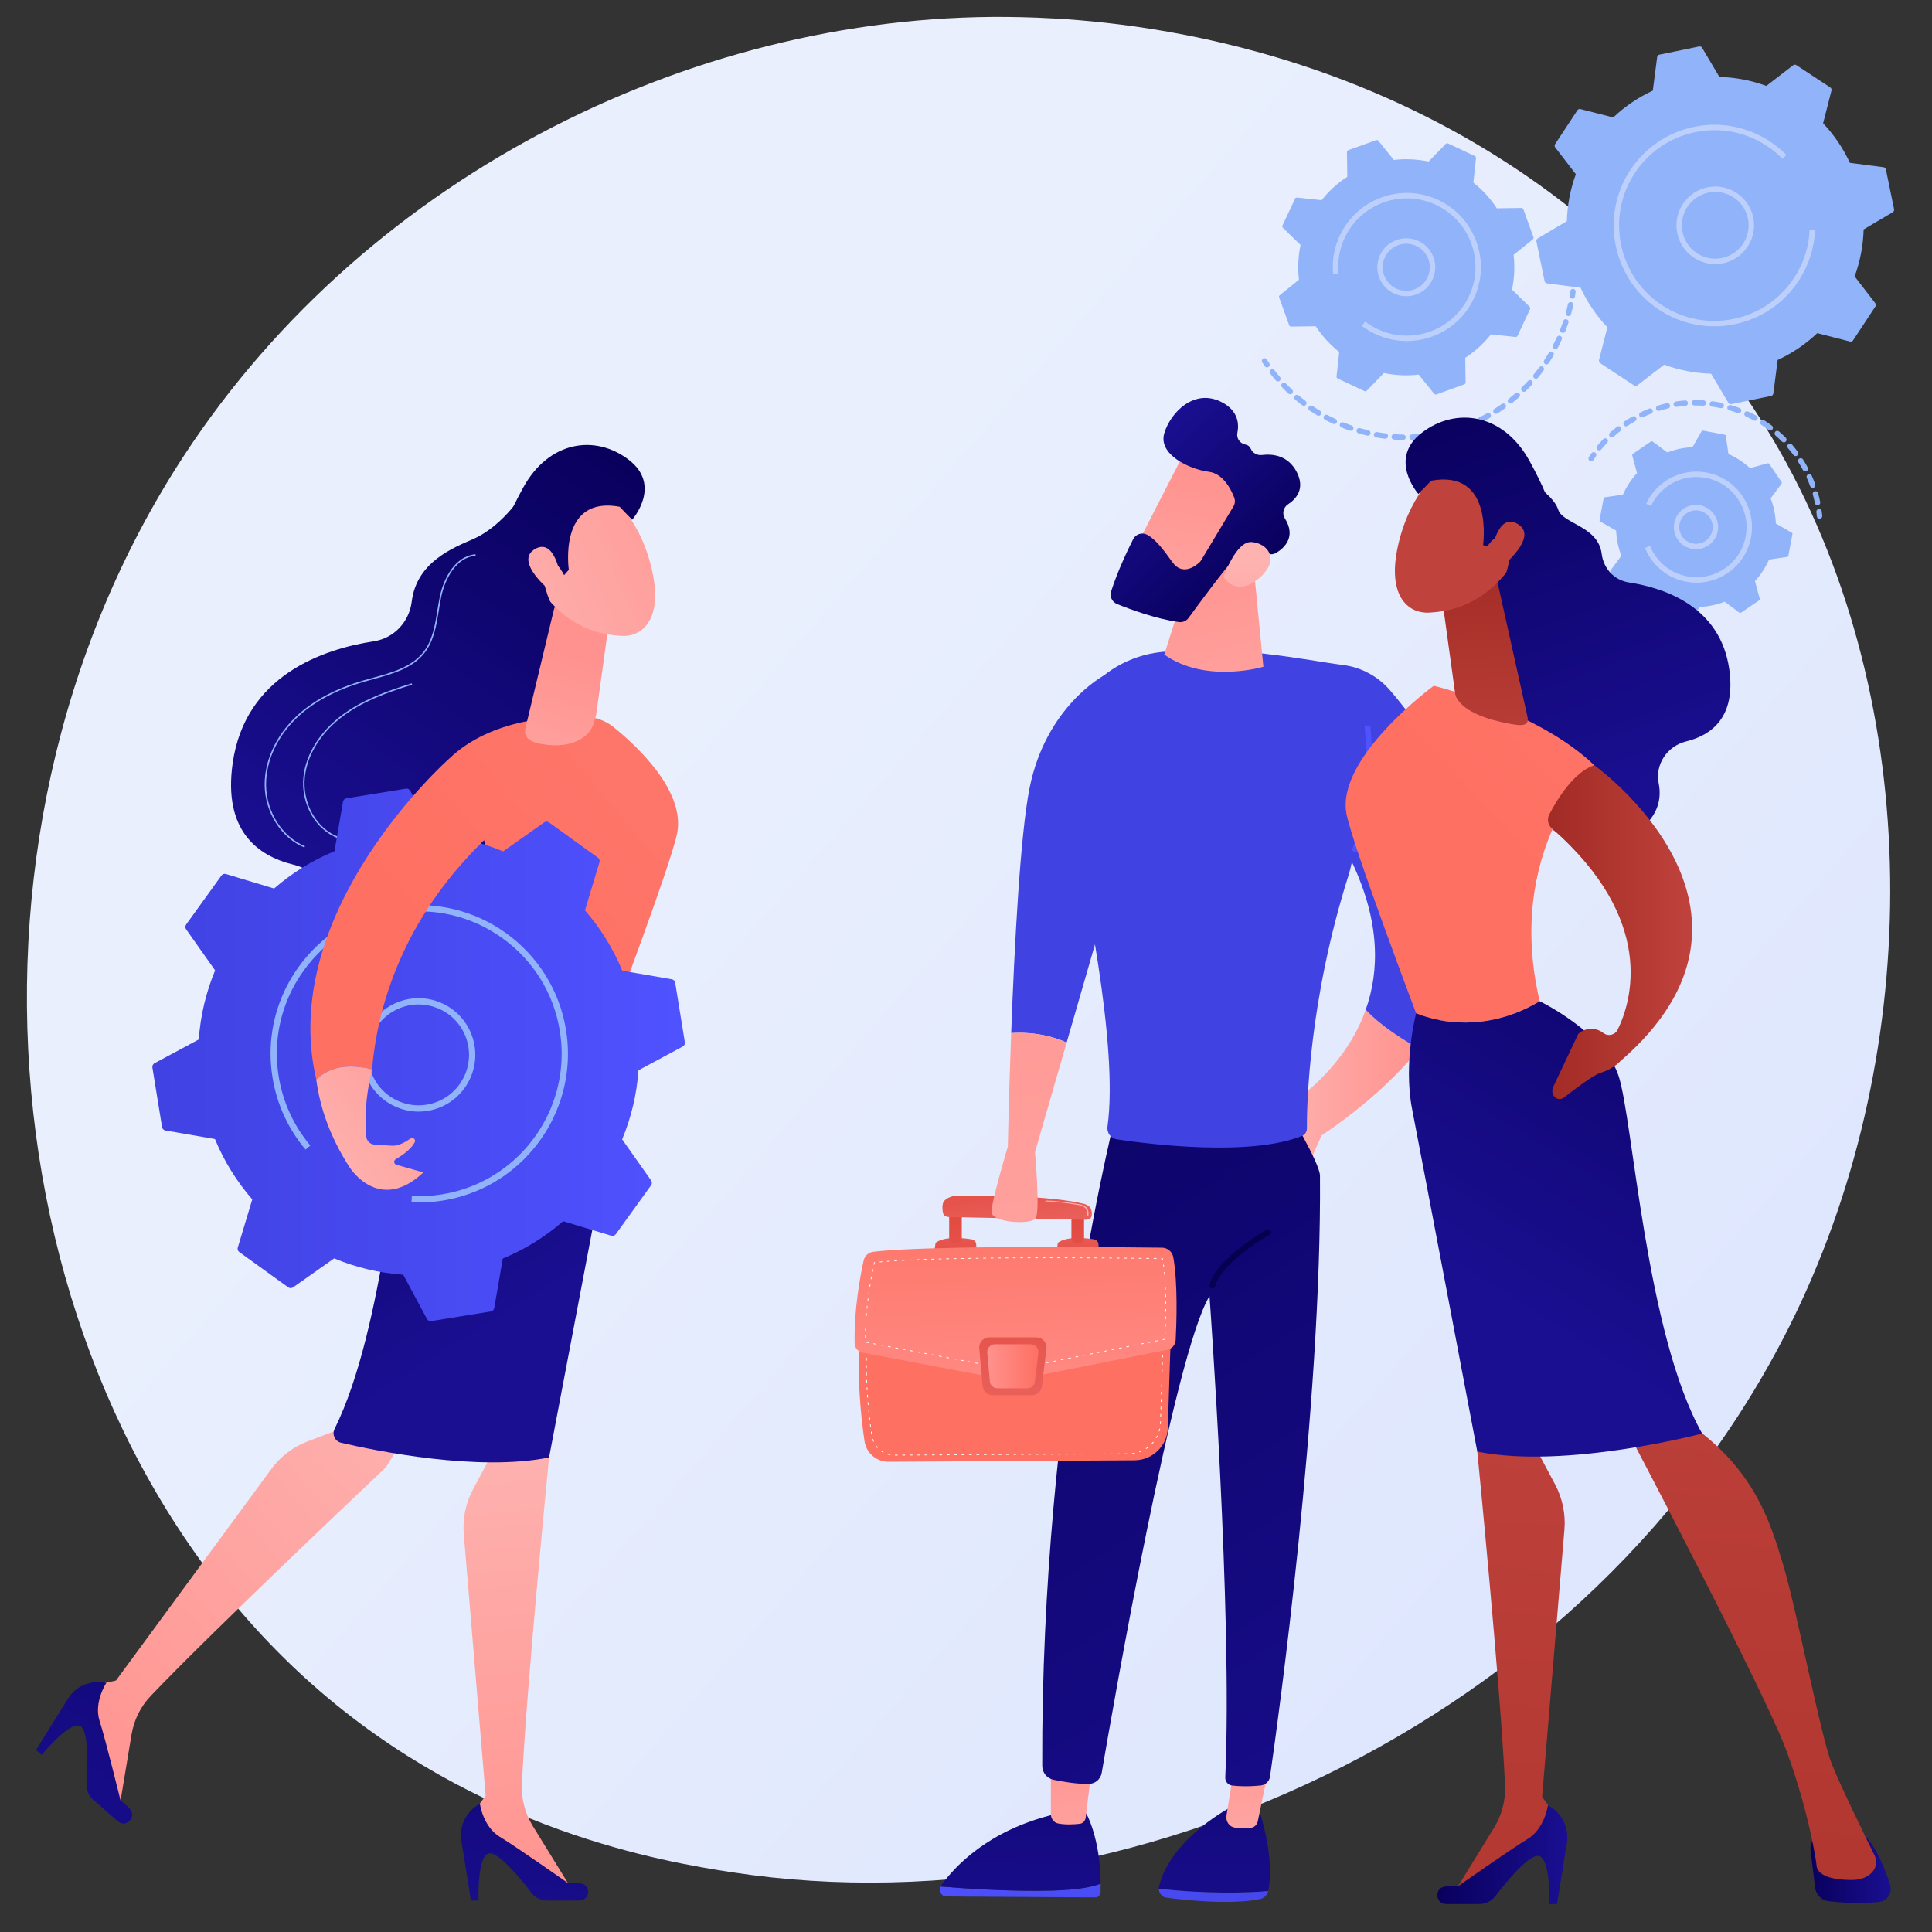 <?xml version="1.0" encoding="UTF-8"?>
<svg id="Illustration" xmlns="http://www.w3.org/2000/svg" xmlns:xlink="http://www.w3.org/1999/xlink" viewBox="0 0 3710 3710">
  <rect x="0" y="0" width="3710" height="3710" fill="#333333" stroke="none"/>
  <defs>
    <style>
      .cls-1 {
        fill: url(#linear-gradient-2);
      }

      .cls-2 {
        fill: #f0f0f0;
      }

      .cls-3 {
        fill: url(#linear-gradient-51);
      }

      .cls-4 {
        fill: #fff;
      }

      .cls-5 {
        fill: url(#linear-gradient-17);
      }

      .cls-6 {
        fill: url(#linear-gradient-43);
      }

      .cls-7 {
        fill: url(#linear-gradient-15);
      }

      .cls-8 {
        fill: url(#linear-gradient-18);
      }

      .cls-9 {
        fill: url(#linear-gradient-40);
      }

      .cls-10 {
        fill: url(#linear-gradient-52);
      }

      .cls-11 {
        fill: url(#linear-gradient-28);
      }

      .cls-12 {
        fill: url(#linear-gradient-14);
      }

      .cls-13 {
        fill: url(#linear-gradient-36);
      }

      .cls-14 {
        fill: url(#linear-gradient-20);
      }

      .cls-15 {
        fill: url(#linear-gradient-6);
      }

      .cls-16 {
        fill: url(#linear-gradient-53);
      }

      .cls-17 {
        fill: url(#linear-gradient-35);
      }

      .cls-18 {
        fill: url(#linear-gradient-48);
      }

      .cls-19 {
        fill: url(#linear-gradient-32);
      }

      .cls-20 {
        fill: url(#linear-gradient-11);
      }

      .cls-21 {
        fill: url(#linear-gradient-50);
      }

      .cls-22 {
        fill: url(#linear-gradient-39);
      }

      .cls-23 {
        fill: url(#linear-gradient-10);
      }

      .cls-24 {
        fill: #91b3fa;
      }

      .cls-25 {
        fill: url(#linear-gradient-49);
      }

      .cls-26 {
        fill: url(#linear-gradient-37);
      }

      .cls-27 {
        fill: url(#linear-gradient-16);
      }

      .cls-28 {
        fill: url(#linear-gradient-31);
      }

      .cls-29 {
        fill: url(#linear-gradient-41);
      }

      .cls-30 {
        fill: url(#linear-gradient-21);
      }

      .cls-31 {
        fill: url(#linear-gradient-25);
      }

      .cls-32 {
        fill: url(#linear-gradient-5);
      }

      .cls-33 {
        fill: url(#linear-gradient-54);
      }

      .cls-34 {
        fill: url(#linear-gradient-45);
      }

      .cls-35 {
        fill: url(#linear-gradient-34);
      }

      .cls-36 {
        fill: url(#linear-gradient-7);
      }

      .cls-37 {
        fill: url(#linear-gradient-24);
      }

      .cls-38 {
        fill: url(#linear-gradient-9);
      }

      .cls-39 {
        fill: url(#linear-gradient-22);
      }

      .cls-40 {
        fill: url(#linear-gradient-42);
      }

      .cls-41 {
        fill: url(#linear-gradient-3);
      }

      .cls-42 {
        fill: url(#linear-gradient);
      }

      .cls-43 {
        fill: url(#linear-gradient-27);
      }

      .cls-44 {
        fill: url(#linear-gradient-33);
      }

      .cls-45 {
        fill: url(#linear-gradient-38);
      }

      .cls-46 {
        fill: url(#linear-gradient-29);
      }

      .cls-47 {
        fill: url(#linear-gradient-30);
      }

      .cls-48 {
        fill: #bdd0fb;
      }

      .cls-49 {
        fill: url(#linear-gradient-23);
      }

      .cls-50 {
        fill: url(#linear-gradient-19);
      }

      .cls-51 {
        fill: url(#linear-gradient-4);
      }

      .cls-52 {
        fill: url(#linear-gradient-8);
      }

      .cls-53 {
        fill: url(#linear-gradient-44);
      }

      .cls-54 {
        fill: url(#linear-gradient-47);
      }

      .cls-55 {
        fill: url(#linear-gradient-46);
      }

      .cls-56 {
        fill: url(#linear-gradient-12);
      }

      .cls-57 {
        fill: url(#linear-gradient-13);
      }

      .cls-58 {
        fill: url(#linear-gradient-26);
      }
    </style>
    <linearGradient id="linear-gradient" x1="3929.19" y1="3672.21" x2="1252.33" y2="1329.96" gradientUnits="userSpaceOnUse">
      <stop offset="0" stop-color="#dae3fe"/>
      <stop offset="1" stop-color="#e9effd"/>
    </linearGradient>
    <linearGradient id="linear-gradient-2" x1="1237.07" y1="897.98" x2="634.02" y2="1756.37" gradientUnits="userSpaceOnUse">
      <stop offset="0" stop-color="#09005d"/>
      <stop offset="1" stop-color="#1a0f91"/>
    </linearGradient>
    <linearGradient id="linear-gradient-3" x1="1024.96" y1="3676.52" x2="942.12" y2="2750.57" gradientUnits="userSpaceOnUse">
      <stop offset="0" stop-color="#ff928e"/>
      <stop offset="1" stop-color="#feb3b1"/>
    </linearGradient>
    <linearGradient id="linear-gradient-4" x1="1073.1" y1="2928.89" x2="989.12" y2="3755.8" xlink:href="#linear-gradient-2"/>
    <linearGradient id="linear-gradient-5" x1="54.35" y1="3423.54" x2="879.71" y2="2707.63" xlink:href="#linear-gradient-3"/>
    <linearGradient id="linear-gradient-6" x1="633.63" y1="2629.56" x2="39.28" y2="3630.9" xlink:href="#linear-gradient-2"/>
    <linearGradient id="linear-gradient-7" x1="843.13" y1="1860.44" x2="3211.24" y2="-127.61" gradientUnits="userSpaceOnUse">
      <stop offset="0" stop-color="#fe7062"/>
      <stop offset="1" stop-color="#ff928e"/>
    </linearGradient>
    <linearGradient id="linear-gradient-8" x1="-2607.66" y1="1665.17" x2="-3150.91" y2="2534.38" gradientTransform="translate(-2140.73) rotate(-180) scale(1 -1)" xlink:href="#linear-gradient-2"/>
    <linearGradient id="linear-gradient-9" x1="1108.19" y1="1261.44" x2="964.67" y2="1678.96" xlink:href="#linear-gradient-3"/>
    <linearGradient id="linear-gradient-10" x1="1472.03" y1="950.53" x2="904.03" y2="1193.11" xlink:href="#linear-gradient-3"/>
    <linearGradient id="linear-gradient-11" x1="1183.7" y1="860.48" x2="580.31" y2="1719.37" xlink:href="#linear-gradient-2"/>
    <linearGradient id="linear-gradient-12" x1="1458.81" y1="919.57" x2="890.81" y2="1162.16" xlink:href="#linear-gradient-3"/>
    <linearGradient id="linear-gradient-13" x1="292.54" y1="2025.68" x2="1315.21" y2="2025.68" gradientUnits="userSpaceOnUse">
      <stop offset="0" stop-color="#4042e2"/>
      <stop offset="1" stop-color="#4f52ff"/>
    </linearGradient>
    <linearGradient id="linear-gradient-14" x1="768.83" y1="1771.93" x2="3136.94" y2="-216.12" xlink:href="#linear-gradient-7"/>
    <linearGradient id="linear-gradient-15" x1="935.66" y1="1989.28" x2="604.33" y2="2243.7" xlink:href="#linear-gradient-3"/>
    <linearGradient id="linear-gradient-16" x1="-2856.81" y1="2085.75" x2="-2572.04" y2="2085.75" gradientTransform="translate(-131.74) rotate(-180) scale(1 -1)" xlink:href="#linear-gradient-3"/>
    <linearGradient id="linear-gradient-17" x1="-2469.46" y1="2978.41" x2="-2462.31" y2="3764.03" gradientTransform="translate(-131.74) rotate(-180) scale(1 -1)" xlink:href="#linear-gradient-2"/>
    <linearGradient id="linear-gradient-18" x1="-2035.9" y1="3298.94" x2="-2812.75" y2="3908.93" gradientTransform="translate(-131.74) rotate(-180) scale(1 -1)" gradientUnits="userSpaceOnUse">
      <stop offset="0" stop-color="#4f52ff"/>
      <stop offset="1" stop-color="#4042e2"/>
    </linearGradient>
    <linearGradient id="linear-gradient-19" x1="-2511.09" y1="3307.75" x2="-2551.88" y2="3663.73" gradientTransform="translate(-131.74) rotate(-180) scale(1 -1)" xlink:href="#linear-gradient-3"/>
    <linearGradient id="linear-gradient-20" x1="-1897.89" y1="3474.69" x2="-2674.75" y2="4084.68" xlink:href="#linear-gradient-18"/>
    <linearGradient id="linear-gradient-21" x1="-2097.49" y1="2975.03" x2="-2090.34" y2="3760.64" gradientTransform="translate(-131.74) rotate(-180) scale(1 -1)" xlink:href="#linear-gradient-2"/>
    <linearGradient id="linear-gradient-22" x1="-2178.83" y1="3345.82" x2="-2219.62" y2="3701.8" gradientTransform="translate(-131.74) rotate(-180) scale(1 -1)" xlink:href="#linear-gradient-3"/>
    <linearGradient id="linear-gradient-23" x1="-1694.19" y1="1717.99" x2="-2998.77" y2="3742.35" gradientTransform="translate(-131.74) rotate(-180) scale(1 -1)" xlink:href="#linear-gradient-2"/>
    <linearGradient id="linear-gradient-24" x1="7160.5" y1="1157.98" x2="8039.09" y2="1080.46" gradientTransform="translate(1600.75)" xlink:href="#linear-gradient-13"/>
    <linearGradient id="linear-gradient-25" x1="-2420.98" y1="1032.06" x2="-2576.72" y2="1705.09" gradientTransform="translate(-131.74) rotate(-180) scale(1 -1)" xlink:href="#linear-gradient-3"/>
    <linearGradient id="linear-gradient-26" x1="-2299.6" y1="-3051.29" x2="-2575.9" y2="-2685.76" gradientTransform="translate(-1482.74 1318.79) rotate(-133.27) scale(1 -1)" xlink:href="#linear-gradient-3"/>
    <linearGradient id="linear-gradient-27" x1="-2510.62" y1="-2963.51" x2="-2180.57" y2="-2963.51" gradientTransform="translate(-1482.74 1318.79) rotate(-133.27) scale(1 -1)" xlink:href="#linear-gradient-2"/>
    <linearGradient id="linear-gradient-28" x1="-2704.28" y1="-2761.82" x2="-2482.66" y2="-2989.19" gradientTransform="translate(-1482.74 1318.79) rotate(-133.27) scale(1 -1)" xlink:href="#linear-gradient-3"/>
    <linearGradient id="linear-gradient-29" x1="1039.96" y1="2453.54" x2="2062" y2="1844.67" xlink:href="#linear-gradient-13"/>
    <linearGradient id="linear-gradient-30" x1="-2425.83" y1="2261.56" x2="-2535.22" y2="2456.23" gradientTransform="translate(-131.74) rotate(-180) scale(1 -1)" gradientUnits="userSpaceOnUse">
      <stop offset="0" stop-color="#020039"/>
      <stop offset="1" stop-color="#090056"/>
    </linearGradient>
    <linearGradient id="linear-gradient-31" x1="1917.09" y1="2836.07" x2="1847.5" y2="3262.29" xlink:href="#linear-gradient-7"/>
    <linearGradient id="linear-gradient-32" x1="-1803.98" y1="2441.27" x2="-1807.45" y2="2357.14" gradientTransform="translate(264.05) rotate(-180) scale(1 -1)" gradientUnits="userSpaceOnUse">
      <stop offset="0" stop-color="#e1473d"/>
      <stop offset="1" stop-color="#e9605a"/>
    </linearGradient>
    <linearGradient id="linear-gradient-33" x1="-1808.37" y1="2314.96" x2="-1791.02" y2="2556.08" xlink:href="#linear-gradient-32"/>
    <linearGradient id="linear-gradient-34" x1="-1569.59" y1="2431.6" x2="-1573.06" y2="2347.47" xlink:href="#linear-gradient-32"/>
    <linearGradient id="linear-gradient-35" x1="-1574.61" y1="2298.14" x2="-1557.27" y2="2539.26" xlink:href="#linear-gradient-32"/>
    <linearGradient id="linear-gradient-36" x1="-1676.26" y1="2230.7" x2="-1693.16" y2="2354.68" xlink:href="#linear-gradient-32"/>
    <linearGradient id="linear-gradient-37" x1="2320.07" y1="2086.11" x2="2163.5" y2="2220.93" xlink:href="#linear-gradient-3"/>
    <linearGradient id="linear-gradient-38" x1="1939.76" y1="2235.38" x2="1959.33" y2="2796.39" xlink:href="#linear-gradient-7"/>
    <linearGradient id="linear-gradient-39" x1="-1657.6" y1="2413.37" x2="-1691.43" y2="2681.37" xlink:href="#linear-gradient-32"/>
    <linearGradient id="linear-gradient-40" x1="-1730.1" y1="2623.64" x2="-1631.74" y2="2623.64" gradientTransform="translate(264.05) rotate(-180) scale(1 -1)" xlink:href="#linear-gradient-7"/>
    <linearGradient id="linear-gradient-41" x1="7151.98" y1="1061.4" x2="8030.57" y2="983.88" gradientTransform="translate(1600.75)" xlink:href="#linear-gradient-13"/>
    <linearGradient id="linear-gradient-42" x1="-1634.74" y1="1407.42" x2="-1858.58" y2="3599.19" gradientTransform="translate(264.05) rotate(-180) scale(1 -1)" xlink:href="#linear-gradient-3"/>
    <linearGradient id="linear-gradient-43" x1="2866.09" y1="726.87" x2="3144.43" y2="1527.11" xlink:href="#linear-gradient-2"/>
    <linearGradient id="linear-gradient-44" x1="2672.56" y1="3589.68" x2="2826.75" y2="3589.68" gradientTransform="translate(804.03)" xlink:href="#linear-gradient-2"/>
    <linearGradient id="linear-gradient-45" x1="1941.2" y1="5130.42" x2="2163.1" y2="2536.98" gradientTransform="translate(804.03)" gradientUnits="userSpaceOnUse">
      <stop offset="0" stop-color="#a22b25"/>
      <stop offset="1" stop-color="#c0423c"/>
    </linearGradient>
    <linearGradient id="linear-gradient-46" x1="1956.18" y1="3561.52" x2="2205.68" y2="3561.52" gradientTransform="translate(804.03)" xlink:href="#linear-gradient-2"/>
    <linearGradient id="linear-gradient-47" x1="2409.38" y1="4914.04" x2="2631.34" y2="2319.93" xlink:href="#linear-gradient-45"/>
    <linearGradient id="linear-gradient-48" x1="2865.98" y1="1606.79" x2="4429.59" y2="146.56" xlink:href="#linear-gradient-7"/>
    <linearGradient id="linear-gradient-49" x1="2637.68" y1="1632.96" x2="2082.9" y2="2520.6" gradientTransform="translate(804.03)" xlink:href="#linear-gradient-2"/>
    <linearGradient id="linear-gradient-50" x1="2841.05" y1="1054.72" x2="2864.24" y2="1509.93" gradientTransform="matrix(1, 0, 0, 1, 0, 0)" xlink:href="#linear-gradient-45"/>
    <linearGradient id="linear-gradient-51" x1="2168.47" y1="1789.99" x2="2445.36" y2="1789.99" xlink:href="#linear-gradient-45"/>
    <linearGradient id="linear-gradient-52" x1="2856.48" y1="-3068.45" x2="2775.3" y2="-2650.94" gradientTransform="translate(574.94 -99.24) rotate(-11.2)" xlink:href="#linear-gradient-45"/>
    <linearGradient id="linear-gradient-53" x1="2776.18" y1="758.15" x2="3054.52" y2="1558.38" xlink:href="#linear-gradient-2"/>
    <linearGradient id="linear-gradient-54" x1="2953.37" y1="-3049.61" x2="2872.19" y2="-2632.1" gradientTransform="translate(574.94 -99.24) rotate(-11.2)" xlink:href="#linear-gradient-45"/>
  </defs>
  <path class="cls-42" d="M3479.81,2452.87c-347.15,810.81-1271.89,1265.04-2073.82,1142.51-130.49-19.94-488.23-79.33-804.97-359.51C-8.71,2696.5-139.11,1628.47,352.74,875.81,710.72,328,1352.44,17.47,1962.2,33c131.34,3.35,634.7,23.97,1077.06,385.79,64.97,53.14,208.28,179.43,337.44,379.78,303.28,470.45,329.35,1125.88,103.1,1654.3Z"/>
  <g>
    <g>
      <g>
        <path class="cls-24" d="M3019.23,573.65c-.28,0-.57-.02-.86-.07-2.83-.47-4.74-3.15-4.27-5.98,.47-2.81,.89-5.61,1.28-8.42,.39-2.84,3.05-4.81,5.86-4.43,2.84,.39,4.83,3.02,4.43,5.86-.4,2.9-.84,5.8-1.33,8.7-.42,2.54-2.62,4.34-5.12,4.34Z"/>
        <path class="cls-24" d="M2694.33,844.9h-.08c-5.75-.08-11.58-.33-17.34-.73-2.86-.2-5.02-2.68-4.83-5.54,.2-2.86,2.64-4.98,5.54-4.83,5.58,.38,11.22,.62,16.78,.7,2.87,.04,5.16,2.4,5.12,5.28-.04,2.85-2.36,5.12-5.2,5.12Zm17.07-.2c-2.78,0-5.08-2.2-5.19-5-.11-2.87,2.13-5.28,5-5.39,5.56-.21,11.19-.57,16.76-1.07,2.86-.25,5.39,1.85,5.65,4.71,.26,2.86-1.85,5.39-4.71,5.65-5.75,.52-11.57,.9-17.31,1.11-.07,0-.13,0-.2,0Zm-51.11-2.13c-.21,0-.42-.01-.64-.04-5.75-.7-11.53-1.56-17.17-2.56-2.82-.5-4.71-3.19-4.21-6.02,.5-2.82,3.19-4.71,6.02-4.21,5.45,.96,11.05,1.8,16.61,2.48,2.85,.35,4.88,2.94,4.53,5.79-.32,2.64-2.57,4.57-5.15,4.57Zm85.08-.96c-2.54,0-4.77-1.87-5.13-4.46-.41-2.84,1.56-5.47,4.4-5.88,5.5-.79,11.07-1.75,16.55-2.83,2.86-.55,5.55,1.27,6.11,4.09,.56,2.82-1.27,5.55-4.09,6.11-5.66,1.12-11.41,2.1-17.09,2.92-.25,.04-.5,.06-.75,.06Zm-118.71-4.97c-.39,0-.78-.04-1.18-.14-5.61-1.3-11.26-2.76-16.79-4.35-2.76-.79-4.35-3.67-3.56-6.43,.79-2.76,3.67-4.35,6.43-3.56,5.36,1.54,10.83,2.96,16.26,4.22,2.8,.65,4.54,3.44,3.89,6.23-.56,2.4-2.69,4.03-5.06,4.03Zm152.18-1.66c-2.32,0-4.44-1.57-5.03-3.92-.7-2.78,.98-5.61,3.76-6.31,5.42-1.37,10.85-2.91,16.16-4.55,2.74-.85,5.65,.68,6.51,3.42,.85,2.74-.68,5.65-3.42,6.51-5.49,1.7-11.11,3.28-16.7,4.7-.42,.11-.86,.16-1.28,.16Zm-184.99-7.78c-.56,0-1.13-.09-1.69-.28-5.44-1.88-10.9-3.92-16.25-6.09-2.66-1.07-3.95-4.11-2.87-6.77,1.07-2.66,4.12-3.95,6.77-2.87,5.18,2.09,10.47,4.08,15.74,5.9,2.71,.94,4.15,3.89,3.22,6.61-.74,2.15-2.76,3.5-4.91,3.5Zm217.6-2.33c-2.12,0-4.1-1.3-4.88-3.4-.99-2.7,.39-5.68,3.08-6.68,5.23-1.92,10.49-4.02,15.61-6.22,2.65-1.12,5.69,.09,6.83,2.73,1.13,2.64-.09,5.7-2.73,6.83-5.29,2.27-10.72,4.43-16.12,6.42-.59,.22-1.2,.32-1.8,.32Zm-249.24-10.49c-.73,0-1.48-.16-2.19-.49-5.23-2.44-10.46-5.05-15.54-7.75-2.54-1.35-3.5-4.49-2.14-7.03,1.35-2.53,4.5-3.5,7.03-2.14,4.92,2.62,9.98,5.14,15.04,7.5,2.6,1.21,3.73,4.31,2.51,6.91-.88,1.89-2.76,3-4.71,3Zm280.62-2.98c-1.92,0-3.76-1.07-4.67-2.9-1.27-2.58-.21-5.69,2.37-6.96,5-2.46,10.01-5.09,14.87-7.82,2.51-1.41,5.68-.51,7.08,2,1.4,2.51,.51,5.67-2,7.08-5.02,2.81-10.19,5.53-15.36,8.07-.74,.37-1.52,.54-2.29,.54Zm-310.77-13.06c-.91,0-1.83-.24-2.68-.74-4.93-2.96-9.85-6.11-14.64-9.34-2.38-1.61-3.01-4.84-1.4-7.22,1.61-2.38,4.84-3.01,7.22-1.4,4.63,3.13,9.4,6.17,14.18,9.04,2.46,1.48,3.25,4.67,1.78,7.14-.98,1.62-2.7,2.52-4.46,2.52Zm340.56-3.63c-1.72,0-3.41-.86-4.4-2.43-1.53-2.43-.8-5.64,1.62-7.17,4.71-2.97,9.41-6.11,13.97-9.34,2.35-1.66,5.59-1.1,7.25,1.24,1.66,2.34,1.1,5.59-1.24,7.25-4.71,3.33-9.57,6.58-14.43,9.64-.86,.54-1.82,.8-2.77,.8Zm-368.86-15.49c-1.09,0-2.19-.34-3.13-1.05-4.59-3.47-9.15-7.11-13.57-10.83-2.19-1.85-2.47-5.13-.62-7.33,1.85-2.19,5.12-2.48,7.33-.62,4.27,3.6,8.69,7.13,13.13,10.49,2.29,1.73,2.74,4.99,1.01,7.28-1.02,1.35-2.57,2.06-4.15,2.06Zm396.74-4.22c-1.54,0-3.06-.68-4.09-1.98-1.78-2.26-1.39-5.53,.86-7.3,4.33-3.41,8.68-7.03,12.92-10.76,2.15-1.9,5.44-1.68,7.33,.47,1.89,2.16,1.69,5.44-.47,7.33-4.38,3.85-8.87,7.59-13.34,11.11-.96,.75-2.09,1.12-3.22,1.12Zm-422.84-17.79c-1.27,0-2.55-.47-3.55-1.41-4.2-3.94-8.35-8.04-12.34-12.21-1.98-2.07-1.92-5.36,.16-7.35,2.07-1.98,5.36-1.92,7.35,.16,3.86,4.03,7.88,8.01,11.94,11.82,2.09,1.97,2.2,5.25,.24,7.35-1.02,1.09-2.41,1.64-3.79,1.64Zm448.5-4.77c-1.35,0-2.7-.52-3.72-1.57-2-2.06-1.97-5.35,.09-7.35,3.97-3.87,7.91-7.93,11.71-12.06,1.94-2.12,5.23-2.25,7.34-.31,2.12,1.94,2.25,5.23,.31,7.34-3.92,4.27-7.99,8.46-12.1,12.47-1.01,.99-2.32,1.48-3.63,1.48Zm-472.12-19.88c-1.46,0-2.91-.61-3.94-1.81-3.76-4.36-7.45-8.89-10.98-13.45-1.75-2.27-1.33-5.53,.94-7.29,2.28-1.75,5.53-1.33,7.29,.94,3.41,4.41,6.98,8.79,10.62,13.01,1.87,2.17,1.63,5.45-.54,7.33-.98,.85-2.19,1.26-3.39,1.26Zm495.25-5.28c-1.16,0-2.34-.39-3.31-1.19-2.21-1.83-2.52-5.11-.69-7.32,3.55-4.29,7.03-8.74,10.36-13.24,1.71-2.3,4.96-2.79,7.27-1.09,2.31,1.71,2.79,4.96,1.09,7.27-3.44,4.65-7.04,9.25-10.71,13.68-1.03,1.24-2.51,1.89-4.01,1.89Zm20.32-27.45c-.99,0-1.98-.28-2.86-.86-2.4-1.58-3.06-4.8-1.47-7.2,3.09-4.68,6.08-9.48,8.89-14.25,1.46-2.48,4.64-3.3,7.11-1.85,2.48,1.46,3.3,4.64,1.85,7.11-2.9,4.94-5.99,9.89-9.18,14.71-1,1.52-2.65,2.34-4.34,2.34Zm17.29-29.42c-.81,0-1.63-.19-2.39-.59-2.55-1.32-3.54-4.46-2.22-7.01,2.57-4.96,5.05-10.05,7.35-15.11,1.18-2.61,4.26-3.78,6.88-2.58,2.61,1.19,3.77,4.27,2.58,6.88-2.37,5.22-4.93,10.47-7.59,15.6-.93,1.78-2.74,2.8-4.62,2.8Zm14.14-31.08c-.63,0-1.28-.11-1.9-.36-2.67-1.05-3.98-4.07-2.93-6.74,2.04-5.19,3.98-10.5,5.74-15.79,.92-2.73,3.87-4.2,6.58-3.28,2.72,.91,4.19,3.86,3.28,6.58-1.83,5.46-3.82,10.94-5.93,16.3-.81,2.05-2.76,3.3-4.84,3.3Zm10.83-32.37c-.46,0-.93-.06-1.39-.19-2.77-.77-4.39-3.63-3.63-6.4,1.5-5.41,2.86-10.9,4.06-16.3,.62-2.8,3.38-4.57,6.2-3.95,2.8,.62,4.57,3.39,3.95,6.2-1.24,5.59-2.65,11.25-4.19,16.83-.64,2.31-2.73,3.81-5.01,3.81Z"/>
        <path class="cls-24" d="M2433.08,705.51c-1.65,0-3.27-.78-4.28-2.24-1.67-2.41-3.31-4.85-4.91-7.3-1.57-2.4-.89-5.62,1.51-7.19,2.39-1.57,5.62-.9,7.19,1.51,1.55,2.37,3.13,4.73,4.75,7.06,1.64,2.36,1.04,5.6-1.31,7.23-.9,.62-1.94,.93-2.96,.93Z"/>
      </g>
      <path class="cls-24" d="M2475.59,624.61c.56,1.56,2.06,2.59,3.71,2.57l47.34-.68c12.05,18.53,27.15,35.28,44.99,49.39l-5.05,47.04c-.18,1.65,.71,3.23,2.21,3.94l51.4,24.13c1.5,.7,3.29,.38,4.44-.81l32.97-33.93c22.26,4.72,44.78,5.63,66.74,3.06l29.71,36.86c1.04,1.29,2.79,1.78,4.35,1.22l53.41-19.28c1.56-.56,2.59-2.06,2.57-3.71l-.68-47.34c18.53-12.05,35.28-27.15,49.39-44.99l47.04,5.05c1.65,.18,3.23-.71,3.94-2.21l24.13-51.4c.71-1.5,.38-3.29-.81-4.44l-33.93-32.97c4.72-22.26,5.63-44.78,3.06-66.74l36.86-29.72c1.29-1.04,1.78-2.79,1.22-4.35l-19.28-53.41c-.56-1.56-2.06-2.59-3.71-2.57l-47.34,.68c-12.05-18.54-27.15-35.28-44.99-49.39l5.05-47.04c.18-1.65-.71-3.23-2.21-3.94l-51.4-24.13c-1.5-.71-3.29-.38-4.44,.81l-32.97,33.93c-22.26-4.72-44.78-5.63-66.74-3.06l-29.71-36.85c-1.04-1.29-2.79-1.78-4.35-1.22l-53.41,19.28c-1.56,.56-2.59,2.05-2.57,3.71l.68,47.34c-18.53,12.05-35.28,27.15-49.39,44.99l-47.04-5.05c-1.65-.18-3.23,.71-3.93,2.21l-24.13,51.4c-.71,1.5-.38,3.29,.81,4.44l33.93,32.97c-4.72,22.26-5.63,44.78-3.06,66.74l-36.85,29.71c-1.29,1.04-1.78,2.79-1.22,4.35l19.28,53.41Z"/>
      <path class="cls-48" d="M2700.58,568.87c-3.56,0-7.14-.34-10.71-1.04-30.1-5.84-49.85-35.09-44.01-65.19,5.84-30.1,35.06-49.84,65.2-44.01,14.58,2.83,27.19,11.17,35.51,23.49,8.31,12.32,11.33,27.13,8.5,41.71-2.83,14.58-11.17,27.19-23.48,35.51-9.3,6.28-20.03,9.54-31,9.54Zm-.13-100.87c-21.21,0-40.2,15.03-44.39,36.61-4.74,24.48,11.31,48.26,35.79,53.01,11.87,2.28,23.9-.15,33.92-6.91,10.01-6.76,16.79-17.01,19.1-28.87,2.3-11.86-.16-23.9-6.91-33.91-6.76-10.01-17.01-16.8-28.87-19.1-2.9-.56-5.78-.83-8.63-.83Z"/>
      <path class="cls-48" d="M2701.34,654.95c-20.22,0-40.74-4.33-60.22-13.47-7.9-3.71-15.45-8.13-22.51-13.19-.09-.06-.17-.12-.25-.18-.15-.11-.31-.22-.45-.33-.11-.08-.21-.15-.32-.23-.54-.39-1.07-.79-1.6-1.18-.25-.19-.51-.38-.76-.57l6.3-8.27c7.43,5.66,15.51,10.55,24.01,14.55h0c2.98,1.4,5.98,2.68,9.01,3.84,36.77,14.06,76.6,10.48,109.39-7.09,24.13-12.93,44.44-33.43,56.94-60.05,8.48-18.05,12.49-37.08,12.49-55.82,0-49.55-28.06-97.12-75.8-119.53-31.88-14.96-67.67-16.61-100.79-4.66-33.12,11.96-59.6,36.1-74.56,67.97-8.27,17.63-12.53,36.77-12.52,56.04,0,4.39,.23,8.79,.67,13.17l-10.35,1.05c-.48-4.74-.72-9.48-.72-14.22,0-20.79,4.59-41.45,13.51-60.46,16.14-34.39,44.71-60.43,80.45-73.33,35.73-12.9,74.35-11.11,108.73,5.03,51.51,24.18,81.77,75.5,81.77,128.96,0,20.22-4.32,40.74-13.47,60.22-24.18,51.51-75.5,81.78-128.96,81.78Z"/>
    </g>
    <g>
      <g>
        <path class="cls-24" d="M3055.41,885.74c-.99,0-1.98-.28-2.87-.87-2.39-1.58-3.05-4.81-1.46-7.2,1.63-2.46,3.31-4.88,5.03-7.29,1.67-2.33,4.92-2.86,7.25-1.19,2.33,1.67,2.86,4.92,1.19,7.25-1.65,2.29-3.25,4.62-4.81,6.97-1,1.51-2.65,2.33-4.34,2.33Z"/>
        <path class="cls-24" d="M3490.25,970.32c-2.42,0-4.59-1.7-5.09-4.16-1.12-5.5-2.47-11.06-4-16.51-.78-2.76,.83-5.63,3.6-6.41,2.78-.76,5.64,.84,6.41,3.6,1.6,5.69,3.01,11.49,4.17,17.25,.57,2.81-1.24,5.56-4.06,6.13-.35,.07-.7,.11-1.04,.11Zm-9.4-33.42c-2.13,0-4.12-1.31-4.89-3.43-1.92-5.32-4.06-10.62-6.36-15.75-1.17-2.62,0-5.7,2.62-6.86,2.62-1.17,5.7,0,6.86,2.62,2.4,5.36,4.63,10.89,6.65,16.45,.98,2.7-.42,5.68-3.12,6.66-.59,.21-1.18,.31-1.77,.31Zm-14.16-31.69c-1.85,0-3.64-.99-4.58-2.74-2.67-4.96-5.55-9.9-8.58-14.67-1.54-2.43-.82-5.64,1.61-7.17,2.42-1.54,5.64-.82,7.17,1.61,3.16,4.99,6.17,10.14,8.95,15.32,1.36,2.53,.41,5.68-2.12,7.04-.78,.42-1.62,.62-2.45,.62Zm-18.58-29.32c-1.59,0-3.16-.73-4.18-2.11-3.38-4.57-6.94-9.05-10.58-13.3-1.86-2.18-1.61-5.46,.57-7.33,2.19-1.86,5.47-1.61,7.33,.57,3.8,4.44,7.52,9.11,11.04,13.88,1.71,2.31,1.22,5.56-1.09,7.27-.93,.69-2.01,1.02-3.09,1.02Zm-377.15-11c-1.17,0-2.35-.39-3.33-1.21-2.2-1.84-2.5-5.12-.66-7.32,3.79-4.54,7.78-8.98,11.86-13.2,2-2.06,5.29-2.12,7.35-.12,2.06,2,2.12,5.29,.12,7.35-3.91,4.04-7.73,8.29-11.35,12.63-1.03,1.23-2.51,1.87-4,1.87Zm354.57-15.36c-1.34,0-2.68-.52-3.7-1.55-3.94-3.99-8.1-7.9-12.37-11.63-2.16-1.89-2.38-5.17-.5-7.33,1.89-2.17,5.18-2.37,7.33-.5,4.46,3.9,8.81,7.99,12.93,12.16,2.02,2.04,2,5.33-.05,7.35-1.01,1-2.33,1.5-3.65,1.5Zm-330.45-9.6c-1.42,0-2.85-.59-3.87-1.73-1.92-2.14-1.73-5.43,.4-7.34,4.38-3.92,8.97-7.74,13.64-11.35,2.26-1.77,5.53-1.33,7.29,.93,1.76,2.27,1.34,5.53-.93,7.29-4.47,3.46-8.86,7.11-13.06,10.87-.99,.89-2.23,1.33-3.47,1.33Zm304.31-13.22c-1.09,0-2.19-.34-3.12-1.04-4.48-3.38-9.17-6.65-13.93-9.71-2.41-1.55-3.11-4.77-1.55-7.19,1.55-2.42,4.77-3.11,7.19-1.55,4.97,3.2,9.86,6.61,14.55,10.14,2.29,1.73,2.75,4.99,1.03,7.28-1.02,1.36-2.58,2.07-4.16,2.07Zm-276.86-8.02c-1.68,0-3.33-.82-4.33-2.32-1.59-2.39-.94-5.62,1.45-7.21,4.93-3.28,10.02-6.41,15.12-9.29,2.51-1.41,5.68-.54,7.08,1.96,1.41,2.5,.54,5.67-1.96,7.08-4.89,2.76-9.76,5.76-14.48,8.9-.89,.59-1.89,.87-2.88,.87Zm247.69-10.76c-.84,0-1.69-.2-2.48-.64-4.95-2.7-10.07-5.25-15.2-7.59-2.61-1.19-3.77-4.27-2.58-6.88,1.19-2.61,4.25-3.77,6.88-2.58,5.36,2.44,10.69,5.1,15.87,7.93,2.52,1.37,3.45,4.53,2.07,7.05-.94,1.73-2.73,2.71-4.57,2.71Zm-217.47-6.34c-1.95,0-3.81-1.1-4.7-2.97-1.23-2.6-.12-5.7,2.47-6.92,5.37-2.54,10.86-4.91,16.31-7.01,2.68-1.02,5.68,.3,6.72,2.98,1.03,2.68-.3,5.69-2.98,6.72-5.21,2.01-10.46,4.27-15.6,6.71-.72,.34-1.48,.5-2.22,.5Zm185.89-8.02c-.6,0-1.21-.1-1.81-.32-5.26-1.95-10.68-3.74-16.13-5.31-2.76-.8-4.34-3.68-3.55-6.44,.81-2.75,3.7-4.31,6.44-3.55,5.69,1.65,11.35,3.52,16.84,5.55,2.69,1,4.06,3.99,3.07,6.68-.78,2.1-2.76,3.39-4.88,3.39Zm-153.52-4.52c-2.23,0-4.29-1.44-4.97-3.68-.84-2.74,.7-5.65,3.45-6.49,5.66-1.73,11.42-3.27,17.15-4.57,2.78-.66,5.58,1.12,6.22,3.92,.64,2.8-1.12,5.59-3.92,6.22-5.47,1.24-11,2.72-16.41,4.37-.51,.16-1.02,.23-1.52,.23Zm120.19-5.13c-.36,0-.73-.04-1.09-.11-5.5-1.18-11.13-2.17-16.73-2.94-2.84-.39-4.83-3.02-4.43-5.86,.39-2.84,3.04-4.82,5.86-4.43,5.84,.81,11.72,1.84,17.47,3.07,2.81,.6,4.6,3.36,4,6.17-.52,2.44-2.68,4.11-5.08,4.11Zm-86.35-2.57c-2.52,0-4.74-1.84-5.13-4.42-.43-2.84,1.52-5.49,4.36-5.92,5.83-.89,11.76-1.57,17.63-2.03,2.88-.22,5.36,1.91,5.59,4.78,.23,2.86-1.92,5.36-4.78,5.59-5.61,.44-11.29,1.1-16.87,1.95-.26,.04-.53,.06-.79,.06Zm51.97-2.2c-.11,0-.23,0-.35-.01-5.12-.34-10.34-.51-15.53-.51h-1.44s-.03,0-.03,0c-2.86,0-5.19-2.3-5.21-5.15-.03-2.87,2.28-5.22,5.15-5.25h1.53c5.42,0,10.87,.18,16.22,.54,2.86,.19,5.03,2.67,4.84,5.53-.18,2.74-2.47,4.85-5.18,4.85Z"/>
        <path class="cls-24" d="M3494.08,996.31c-2.66,0-4.93-2.03-5.17-4.72-.25-2.81-.57-5.62-.93-8.42-.37-2.85,1.65-5.45,4.5-5.81,2.85-.36,5.45,1.65,5.81,4.5,.37,2.92,.7,5.86,.97,8.79,.26,2.86-1.84,5.39-4.7,5.65-.16,.01-.32,.02-.48,.02Z"/>
      </g>
      <path class="cls-24" d="M3071.61,998.47c-.23,1.21,.33,2.43,1.4,3.03l30.42,17.38c.7,16.35,4.01,32.7,10.07,48.41l-20.92,28.07c-.73,.98-.76,2.33-.07,3.34l23.67,34.72c.69,1.01,1.95,1.48,3.14,1.16l33.78-9.21c12.41,11.38,26.41,20.45,41.37,27.08l5.06,34.67c.18,1.21,1.11,2.18,2.31,2.41l41.29,7.82c1.21,.23,2.43-.33,3.03-1.4l17.38-30.42c16.35-.7,32.7-4.01,48.41-10.07l28.07,20.92c.98,.73,2.33,.76,3.34,.07l34.72-23.67c1.01-.69,1.48-1.95,1.16-3.14l-9.21-33.78c11.38-12.41,20.45-26.41,27.08-41.37l34.67-5.06c1.21-.18,2.18-1.11,2.41-2.31l7.82-41.29c.23-1.21-.33-2.43-1.4-3.03l-30.42-17.38c-.7-16.35-4.01-32.7-10.07-48.41l20.92-28.07c.73-.98,.76-2.33,.07-3.34l-23.67-34.72c-.69-1.01-1.95-1.48-3.14-1.16l-33.78,9.21c-12.4-11.38-26.41-20.45-41.37-27.08l-5.06-34.67c-.18-1.22-1.11-2.18-2.31-2.41l-41.29-7.82c-1.21-.23-2.43,.33-3.03,1.4l-17.38,30.42c-16.35,.7-32.7,4.01-48.41,10.07l-28.07-20.92c-.98-.73-2.33-.76-3.34-.07l-34.72,23.67c-1.01,.69-1.48,1.95-1.16,3.14l9.21,33.78c-11.38,12.41-20.45,26.41-27.08,41.37l-34.67,5.06c-1.22,.18-2.18,1.11-2.41,2.31l-7.82,41.29Z"/>
      <path class="cls-48" d="M3256.78,1054.65c-10.03,0-20.1-3.52-28.18-10.68h0c-8.5-7.53-13.55-17.92-14.23-29.26-.68-11.33,3.09-22.26,10.62-30.75,7.53-8.5,17.92-13.55,29.26-14.23,11.29-.69,22.26,3.09,30.75,10.62,17.54,15.55,19.16,42.47,3.61,60.01-8.39,9.46-20.09,14.29-31.84,14.29Zm.07-74.61c-.66,0-1.31,.02-1.97,.06-8.57,.51-16.42,4.33-22.1,10.75-5.69,6.42-8.54,14.67-8.03,23.23,.51,8.57,4.33,16.42,10.75,22.1h0c13.25,11.75,33.59,10.52,45.33-2.73,11.75-13.25,10.52-33.59-2.73-45.33-5.92-5.25-13.41-8.09-21.26-8.09Z"/>
      <path class="cls-48" d="M3257.92,1118.87c-6.66,0-13.37-.62-20.06-1.89-27.98-5.3-52.21-21.18-68.25-44.71-3.88-5.68-7.21-11.74-9.92-18.04-.07-.17-.14-.34-.21-.5v-.03c-.21-.48-.41-.95-.6-1.42l9.63-3.92c2.57,6.32,5.83,12.39,9.69,18.05h0c.31,.45,.61,.89,.92,1.33,13.78,19.52,33.91,32.99,57.14,38.28,1.17,.27,2.35,.51,3.53,.74,25.26,4.78,50.84-.55,72.08-15.03,21.23-14.47,35.56-36.35,40.34-61.59,1.14-6.04,1.71-12.1,1.71-18.12,0-19.13-5.73-37.81-16.73-53.96-14.47-21.23-36.35-35.56-61.59-40.34-25.24-4.77-50.84,.56-72.08,15.03-14.41,9.82-25.87,23.33-33.14,39.08l-9.44-4.36c8.06-17.46,20.76-32.44,36.73-43.31,23.53-16.04,51.9-21.95,79.86-16.65,27.98,5.3,52.21,21.18,68.25,44.71,12.2,17.9,18.54,38.59,18.54,59.79,0,6.67-.62,13.38-1.89,20.08-5.3,27.98-21.18,52.21-44.71,68.25-17.9,12.2-38.6,18.54-59.8,18.54Z"/>
    </g>
    <g>
      <path class="cls-24" d="M3621.45,325.33c-.46-2.23-2.29-3.93-4.55-4.22l-64.51-8.37c-12.75-27.57-29.99-53.31-51.49-76.01l16.1-62.98c.57-2.21-.33-4.53-2.24-5.79l-65.17-42.91c-1.91-1.25-4.4-1.16-6.2,.23l-51.5,39.67c-29.34-10.79-59.8-16.45-90.17-17.27l-33.17-55.96c-1.16-1.96-3.44-2.97-5.68-2.51l-76.42,15.74c-2.23,.46-3.93,2.29-4.22,4.55l-8.37,64.51c-27.57,12.75-53.31,29.99-76.01,51.49l-62.98-16.1c-2.21-.56-4.53,.33-5.79,2.24l-42.91,65.17c-1.25,1.9-1.16,4.39,.23,6.2l39.67,51.5c-10.79,29.34-16.46,59.8-17.27,90.17l-55.96,33.17c-1.96,1.16-2.97,3.44-2.51,5.67l15.74,76.42c.46,2.23,2.29,3.93,4.55,4.22l64.51,8.37c12.75,27.57,29.99,53.31,51.49,76.01l-16.1,62.98c-.56,2.21,.33,4.53,2.24,5.79l65.17,42.91c1.9,1.25,4.39,1.16,6.2-.23l51.5-39.67c29.34,10.79,59.8,16.46,90.17,17.28l33.17,55.96c1.16,1.96,3.44,2.97,5.68,2.51l76.42-15.74c2.23-.46,3.93-2.29,4.22-4.55l8.37-64.51c27.57-12.75,53.31-29.99,76.01-51.49l62.98,16.1c2.21,.57,4.53-.33,5.79-2.24l42.91-65.17c1.25-1.9,1.16-4.39-.23-6.2l-39.67-51.5c10.78-29.34,16.45-59.8,17.27-90.17l55.96-33.17c1.96-1.16,2.97-3.44,2.51-5.68l-15.74-76.42Z"/>
      <path class="cls-48" d="M3293.82,507.15c-8.25,0-16.53-1.38-24.55-4.18-18.79-6.54-33.9-20.01-42.56-37.92-8.66-17.91-9.82-38.12-3.28-56.91,6.54-18.79,20.01-33.91,37.92-42.56,17.92-8.66,38.14-9.82,56.91-3.29h0c18.79,6.54,33.91,20.01,42.57,37.92,8.66,17.91,9.82,38.12,3.28,56.91-6.54,18.79-20.01,33.9-37.92,42.56-10.27,4.96-21.28,7.46-32.36,7.46Zm-.11-138.64c-9.53,0-19.01,2.15-27.84,6.42-15.41,7.45-27,20.46-32.62,36.62-5.63,16.17-4.63,33.56,2.82,48.97,7.45,15.41,20.45,26.99,36.62,32.62,16.17,5.63,33.56,4.63,48.97-2.82,15.41-7.45,27-20.45,32.63-36.62,5.63-16.16,4.63-33.55-2.82-48.97-7.45-15.41-20.46-27-36.62-32.63h0c-6.9-2.4-14.03-3.6-21.13-3.6Z"/>
      <path class="cls-48" d="M3291.78,626.64c-37.42,0-74.04-10.89-106.01-31.95-56.41-37.14-87.02-98.95-87.01-161.92,0-36.5,10.3-73.38,31.83-106.07,28.42-43.16,71.95-72.67,122.57-83.1,50.62-10.43,102.26-.51,145.42,27.92h0c2,1.32,3.98,2.67,5.93,4.06,7.49,5.33,14.6,11.2,21.23,17.51,.05,.05,.1,.1,.15,.14,.03,.03,.06,.06,.09,.08,.47,.45,.94,.9,1.41,1.35,.09,.09,.19,.19,.28,.28,.27,.26,.54,.53,.8,.79,.65,.64,1.29,1.29,1.92,1.94l-7.42,7.28c-9.08-9.25-19.21-17.57-30.12-24.75-34.21-22.52-74.06-32.78-114.25-29.7-7.42,.56-14.86,1.58-22.27,3.07-.37,.07-.73,.14-1.09,.22-47.9,9.86-89.09,37.79-115.99,78.63-20.37,30.94-30.12,65.84-30.12,100.37,0,59.58,28.96,118.07,82.34,153.22,40.84,26.89,89.7,36.28,137.61,26.41,47.9-9.86,89.09-37.79,115.99-78.63,18.25-27.72,28.64-59.8,30.03-92.78l10.39,.44c-1.47,34.86-12.44,68.77-31.73,98.05-28.42,43.16-71.95,72.67-122.57,83.1-13.12,2.7-26.32,4.03-39.41,4.03Z"/>
    </g>
  </g>
  <g>
    <path class="cls-1" d="M1008.98,940.06s-38.99,68.23-100.95,95.34c-37.23,16.29-107.9,43.58-117.3,119.49-4.85,39.2-33.86,70.58-72.9,76.57-97.23,14.9-247.07,65.39-271.04,234.2-18.3,128.85,47.39,177.71,116.32,194.62,50.63,12.42,84.28,61.67,74.04,112.78-9.82,49.03,4.83,105.71,89.77,150.53,190.34,100.44,380.43-237.94,380.43-237.94l38.96-590.84-137.32-154.76Z"/>
    <path class="cls-41" d="M1041.17,2721l13.22,77.76s-44.27,448.41-52.14,627.77c-1.24,28.12,6.04,55.91,20.8,79.88l76.98,125-195.63-115.44-3.89-23.87,32.03-44.03-41.95-502.33c-2.46-29.51,3.62-59.1,17.54-85.24l40.46-76.02,92.59-63.47Z"/>
    <path class="cls-51" d="M1112.91,3649.52h-62.43c-11.68,0-22.71-5.36-29.83-14.63-19.46-25.29-59.79-74.63-79.07-75.92-25.96-1.73-22.64,90.54-22.64,90.54h-14.55l-18.43-114.66c-4.64-28.85,9.71-57.43,35.62-70.95h0s5.93,43.88,38.1,63.29c32.17,19.41,130.92,88.92,130.92,88.92,0,0,12.09-1.72,25.37,.68,19.7,3.56,16.95,32.73-3.07,32.73Z"/>
    <path class="cls-32" d="M782.28,2750.31l-41.12,67.31s-327.96,308.99-451.72,439.04c-19.41,20.39-32.18,46.12-36.8,73.89l-24.08,144.81-71.66-215.56,12.75-20.56,53.07-12.16,298.38-406.28c17.53-23.87,41.56-42.18,69.22-52.75l80.45-30.73,111.51,12.97Z"/>
    <path class="cls-15" d="M226.37,3497.47l-47.07-41.01c-8.81-7.68-13.6-18.96-12.88-30.63,1.94-31.85,3.95-95.54-9.74-109.18-18.43-18.36-76.55,53.39-76.55,53.39l-10.97-9.56,61.44-98.56c15.46-24.8,45.05-36.92,73.46-30.09h0s-24.35,36.98-12.85,72.75c11.5,35.77,40.29,153.05,40.29,153.05,0,0,10.25,6.64,18.69,17.18,12.51,15.62-8.73,35.81-23.82,22.66Z"/>
    <path class="cls-36" d="M937.05,1951.86c66.9-283.47-74.26-495.24-74.26-495.24,80.51-77.28,205.53-82.39,262.4-80.2,19.62,.76,38.38,7.93,53.64,20.3,45.22,36.68,138.07,123.27,121.28,204.29-12.93,62.35-130.68,373.48-130.68,373.48,0,0-108.89,51.53-232.37-22.64Z"/>
    <path class="cls-52" d="M788.73,2092.2c27.23-82.02,148.32-140.34,148.32-140.34,123.49,74.17,232.37,22.64,232.37,22.64,0,0,24.42,93.33,7.56,180.07-16.85,86.74-122.59,644.19-122.59,644.19-136.19,27.6-332.26-12.62-399.33-28.22-11.76-2.74-17.93-15.69-12.57-26.51,96.86-195.69,119.97-572.71,146.23-651.83Z"/>
    <path class="cls-38" d="M1063.44,1171.38l-54.45,226.76c-5.21,21.52,14.32,28.23,36.23,31.44,51.49,7.55,90.48-11.95,96.9-48.28,.56-3.18,2.34-6.01,2.78-9.21l23.37-169.41c1.85-13.44-5.41-26.48-17.82-31.98l-45.09-19.99c-17.36-7.7-37.46,2.21-41.92,20.67Z"/>
    <g>
      <path class="cls-23" d="M1167.61,948.66s57.9,39.2,82.78,139.01c24.88,99.82-15.55,135.62-57,133.43-41.45-2.19-101.54-15.01-153.61-86.62-52.07-71.61,51.95-233.72,127.83-185.82Z"/>
      <path class="cls-20" d="M1092.29,1094.23s-21.22-143.03,97.54-121.15l24.01,25s58.12-65.46-6.2-114.94c-64.32-49.48-153.59-36.81-202.97,53.27-49.38,90.08-67.31,153.38-25.91,209.36,41.39,55.98,80.86,17.21,80.86,17.21,0,0-27.32-57.69-11.57-78.48,15.75-20.79,35.2,19.97,35.2,19.97l9.04-10.24Z"/>
      <path class="cls-56" d="M1076.06,1106.47s-10.48-73.59-48.06-52.55c-37.58,21.04,13.54,68.74,34.04,84.97l14.01-32.42Z"/>
    </g>
    <rect class="cls-2" x="1403.76" y="1245.32" width="2.75" height="1.99" transform="translate(-469.51 1362.15) rotate(-45.11)"/>
    <path class="cls-24" d="M584.51,1627.43c-44.2-18.01-75.58-67-76.29-119.12-.64-46.99,21.29-95.15,60.19-132.13,32.17-30.59,75.9-54.04,129.99-69.69,5.58-1.61,11.25-3.16,16.96-4.73,37.06-10.16,75.38-20.67,98.18-50.29,17.19-22.33,21.87-51.36,26.38-79.43,1.42-8.79,2.88-17.87,4.7-26.6,7.41-35.44,29.79-77.95,68.5-81.09l.23,2.75c-37.21,3.01-58.82,44.39-66.03,78.91-1.81,8.68-3.27,17.73-4.68,26.48-4.57,28.4-9.31,57.77-26.92,80.66-23.36,30.36-62.13,40.98-99.63,51.26-5.7,1.56-11.35,3.11-16.92,4.72-53.65,15.53-97.01,38.77-128.86,69.05-38.34,36.45-59.96,83.87-59.33,130.09,.7,51.06,31.37,99.01,74.59,116.61l-1.04,2.55Z"/>
    <path class="cls-24" d="M649.85,1609.95c-43.89-15.82-72.76-66.73-67.16-118.42,4.8-44.3,32.52-87.97,76.05-119.8,36.86-26.95,79.38-43.3,131.89-59.56l.82,2.62c-52.25,16.19-94.53,32.45-131.08,59.16-42.91,31.38-70.22,74.35-74.94,117.89-5.47,50.46,22.63,100.13,65.36,115.55l-.93,2.57Z"/>
    <g>
      <path class="cls-57" d="M553.53,2472.09c2.75,1.98,6.45,2,9.21,.05l78.91-55.65c41.63,17.33,86.32,28.14,132.62,31.35l45.67,85c1.6,2.98,4.92,4.62,8.26,4.08l114.32-18.56c3.34-.54,5.97-3.15,6.55-6.48l16.43-95.08c42.9-17.69,81.88-42.08,115.89-71.69l92.46,27.83c3.24,.97,6.74-.21,8.72-2.96l67.72-93.96c1.98-2.75,2-6.45,.05-9.21l-55.65-78.9c17.33-41.63,28.14-86.32,31.35-132.62l85-45.67c2.98-1.6,4.62-4.92,4.08-8.26l-18.56-114.32c-.54-3.34-3.14-5.97-6.48-6.55l-95.08-16.43c-17.69-42.9-42.08-81.88-71.69-115.89l27.84-92.46c.97-3.24-.21-6.74-2.96-8.72l-93.96-67.72c-2.75-1.98-6.44-2-9.21-.05l-78.91,55.65c-41.63-17.33-86.32-28.14-132.62-31.35l-45.67-85.01c-1.6-2.98-4.92-4.62-8.26-4.08l-114.32,18.56c-3.34,.54-5.97,3.14-6.55,6.48l-16.43,95.08c-42.9,17.68-81.88,42.08-115.89,71.69l-92.46-27.83c-3.24-.98-6.75,.21-8.72,2.96l-67.72,93.96c-1.98,2.75-2,6.44-.05,9.21l55.65,78.9c-17.33,41.63-28.14,86.32-31.35,132.62l-85.01,45.67c-2.98,1.6-4.62,4.92-4.07,8.26l18.56,114.32c.54,3.34,3.14,5.97,6.48,6.55l95.08,16.43c17.69,42.9,42.08,81.88,71.69,115.89l-27.83,92.46c-.98,3.24,.21,6.74,2.96,8.72l93.96,67.72Z"/>
      <path class="cls-24" d="M803.9,2134.61c-13.56,0-27.14-2.57-40.12-7.71-27.04-10.71-48.28-31.31-59.82-58-23.83-55.09,1.61-119.3,56.7-143.13,26.68-11.55,56.28-12.01,83.31-1.29,27.04,10.71,48.28,31.31,59.82,58,23.83,55.09-1.61,119.3-56.7,143.13h0c-13.87,6-28.52,9-43.19,9Zm-.05-205.79c-13.04,0-26.07,2.67-38.41,8-23.73,10.27-42.05,29.16-51.57,53.2-9.53,24.04-9.12,50.35,1.15,74.09,10.27,23.73,29.16,42.05,53.2,51.57,24.04,9.53,50.35,9.11,74.09-1.14,49-21.19,71.62-78.3,50.43-127.29-10.27-23.73-29.16-42.05-53.2-51.57-11.55-4.58-23.62-6.86-35.68-6.86Zm40.85,191.25h0Z"/>
      <path class="cls-24" d="M804.75,2309.1h0c-4.86,0-9.71-.12-14.56-.37l.62-12.04c19.32,1,38.88-.08,58.14-3.22,134.04-21.76,229.63-138.08,229.65-269.7,0-14.52-1.16-29.23-3.56-44.02-11.7-72.09-50.78-135.31-110.03-178.02-59.25-42.7-131.57-59.78-203.69-48.07-72.09,11.7-135.31,50.78-178.02,110.03-33.93,47.07-51.68,102.4-51.67,159.31,0,14.72,1.19,29.55,3.6,44.37,7.94,48.94,28.94,94.71,60.74,132.38l-9.21,7.77c-33.21-39.33-55.14-87.13-63.44-138.22-2.51-15.47-3.75-30.96-3.75-46.33,0-59.41,18.53-117.18,53.95-166.33,44.59-61.86,110.6-102.66,185.87-114.88,155.39-25.22,302.32,80.67,327.55,236.06,2.51,15.44,3.72,30.8,3.72,45.96-.03,137.43-99.83,258.87-239.78,281.59-15.27,2.48-30.74,3.72-46.13,3.72Z"/>
    </g>
    <g>
      <path class="cls-12" d="M607.35,2073.2c-75.94-324.19,255.44-616.58,255.44-616.58,79,18.09,99.24,70.15,77.97,146.2-155.94,146.2-214.42,311.89-226.4,451.28-21.13-6.15-72.01-15.88-107.01,19.11Z"/>
      <path class="cls-7" d="M714.36,2054.09c-14.81,61.19-13.25,106.84-11,128.64,.85,8.22,7.45,14.63,15.7,15.21,9.36,.66,22.1,1.51,33.49,2.17,12.52,.72,26.4-7.19,35.69-13.8,4.74-3.38,10.88,1.88,8.23,7.06-6.93,13.57-24.53,25.64-36.65,32.74-4.41,2.58-3.59,9.18,1.33,10.57l51.86,14.7c-85.22,80.28-141.48-9.55-141.48-9.55-37.62-58.13-57.07-114.96-64.17-168.64,34.99-34.98,85.88-25.26,107.01-19.11Z"/>
    </g>
  </g>
  <g>
    <path class="cls-27" d="M2622.58,1938.98c29.21,31.18,72.23,58.13,102.5,74.93-45.2,55.88-106.37,111.83-187.35,166.6l-23.17,52.01-74.25-88.99s133.24-66.3,182.28-204.54Z"/>
    <path class="cls-5" d="M2225.2,3626.88c-.03-1.59,.08-3.2,.49-4.82,24.05-95.35,143.42-154.74,143.42-154.74l47.3,3.71c27.2,84.04,23.7,135.58,19.34,158.54-.12,.64-.32,1.26-.49,1.88-39.02,3.49-119.33,5.76-210.06-4.56Z"/>
    <path class="cls-8" d="M2435.26,3631.45c-2.11,7.67-7.77,13.64-15.01,15.16-55.51,11.67-143.73,2.28-180.77-2.56-8.17-1.07-14.15-8.63-14.28-17.16,90.72,10.32,171.04,8.05,210.06,4.56Z"/>
    <path class="cls-50" d="M2435.43,3400.57l-20.03,96.44c-1.47,7.07-6.9,12.36-13.48,12.98-8.05,.76-19.51,1.2-31.04-.49-10.34-1.52-17.53-12.02-15.7-23.29l13.92-85.63h66.32Z"/>
    <path class="cls-14" d="M2020.35,3630.48c52.24-1.46,79.26-7.61,93.23-13.33,.03,5.19,0,10.48-.16,15.96-.18,5.85-4.51,10.52-9.84,10.49l-286.84-1.85c-9.15-.06-14.5-10.68-10.54-19.07,37.61,3.11,133.4,10.06,214.15,7.8Z"/>
    <path class="cls-30" d="M1806.19,3622.68c.35-.73,.64-1.47,1.14-2.16,25.33-35.4,89.85-105.88,217.34-136.45l61.16-1.93s27.23,47.33,27.75,135.01c-13.97,5.71-40.99,11.86-93.23,13.33-80.76,2.26-176.54-4.69-214.15-7.8Z"/>
    <path class="cls-39" d="M2097.17,3389.45c-.68,4.56-9.06,73.85-12.31,100.71-.77,6.38-5.4,11.32-11.22,12.02-10.41,1.24-27.27,2.38-42.01-.64-7.95-1.63-13.71-9.27-13.71-18.16v-108.76l79.25,14.83Z"/>
    <path class="cls-49" d="M2146.24,2124.98s-147.51,560.61-144.85,1266.07c.05,12.86,9.08,23.96,21.67,26.61,18.55,3.91,45.81,8.54,68.38,7.91,12.05-.34,22.12-9.27,24.15-21.16,20.68-121.3,139.38-804.62,207.01-915.56,0,0,44.5,608.6,30.27,924.35-.35,7.85,5.4,14.66,13.2,15.56,11.84,1.37,30.79,2.41,54.9-.15,9.15-.97,16.54-7.89,17.84-17,14.73-102.66,99.53-713.71,95.93-1153.89-.2-24.82-65.65-132.75-65.65-132.75h-322.86Z"/>
    <path class="cls-37" d="M2043.65,1506.74c-25.75-123.51,61.27-241.46,186.74-254.74,139.74-14.79,279.46,16.25,348.5,24.95,35.04,4.41,67.1,21.69,90.19,48.42,91.58,105.99,292.55,396.15,56.01,688.54-30.27-16.8-73.28-43.75-102.5-74.93,26.17-73.77,28.31-168.05-26.53-283.65-1.87,9.16-4.19,18.23-7.01,27.16-75.56,239.37-79.62,438.59-79.46,484.63,.02,6.1-3.49,11.81-9.15,14.09-99.38,40.07-291.28,16.3-355.65,6.71-11.79-1.76-19.72-12.73-18.09-24.54,21.43-155.24-42.14-460.41-83.05-656.64Z"/>
    <path class="cls-31" d="M2406.92,1084.47l19.17,195.9s-110.2,33.19-190.36-23.36l56.35-178.04,114.84,5.51Z"/>
    <g>
      <path class="cls-58" d="M2279.05,861.2c-2.65,2.5-111.94,217.11-111.94,217.11l123.87,59.8,133.8-188.02s-101.33-130.69-145.73-88.89Z"/>
      <path class="cls-43" d="M2369.98,955.29c2.21,5.72,1.67,12.1-1.49,17.35l-61.78,102.98c-.94,1.56-2.05,2.97-3.39,4.22-7.35,6.85-32.52,26.75-51.97-.35-16.58-23.1-32.14-44.11-48.8-52.77-9.73-5.06-21.71-1.02-26.65,8.77-10.18,20.17-29.89,61.3-42.28,100.29-3.1,9.77,1.94,20.27,11.45,24.12,25.08,10.16,74.65,28.54,118.64,34.61,7.23,1,14.38-2.05,18.68-7.94,18.92-25.93,72.27-98.38,90.47-116.52,16.91-16.85,48.13-10.5,62.2-6.45,5.34,1.54,11.02,.8,15.78-2.07,14.27-8.6,39.18-30,16.39-66.24-5.67-9.01-2.78-21.01,6.12-26.86,15.93-10.48,33.22-30.15,16.75-62.01-16.68-32.25-46.45-35.15-66.73-32.67-8.97,1.1-18.09-3.61-21.53-11.97-1.53-3.72-4.56-6.89-10.19-8.03-10.63-2.16-17.61-11.88-15.52-22.52,3.58-18.25,.88-41.96-28.26-57.98-53.45-29.39-100.26,18.5-112.16,58.91-11.91,40.42,47.85,68.98,85.44,73.75,27.61,3.5,42.75,33.64,48.84,49.39Z"/>
      <path class="cls-11" d="M2349.65,1107.87s23.77-69.54,54.19-66.98c30.42,2.55,54.36,32.86,16.66,66.93-46.9,42.38-70.85,.06-70.85,.06Z"/>
    </g>
    <path class="cls-46" d="M2606.08,1637.42c40.1-109.74,25.55-242.25,25.4-243.57l-11.05,1.26c.15,1.3,14.38,131.27-24.8,238.49l10.45,3.82Z"/>
    <path class="cls-47" d="M2328.02,2474.57c2.47,0,4.73-1.66,5.38-4.17,12.23-47.18,103.83-99.03,104.76-99.55,2.68-1.5,3.64-4.89,2.13-7.57-1.5-2.68-4.88-3.64-7.57-2.13-3.94,2.21-96.67,54.7-110.08,106.46-.77,2.97,1.02,6.01,3.99,6.78,.47,.12,.94,.18,1.4,.18Z"/>
    <g>
      <g>
        <path class="cls-28" d="M2248.87,2545.01l-6.34,197.24c-1.11,34.39-29.33,61.76-63.9,61.97l-472.33,2.78c-23.11,.14-42.79-16.65-46.16-39.4-7.39-49.81-16.8-138.93-6.2-222.59h594.94Z"/>
        <path class="cls-4" d="M1718.29,2794.34c0-.39,.31-.71,.71-.72l4.27-.03h0c.39,0,.71,.32,.71,.71,0,.39-.31,.71-.71,.72l-4.27,.03h0c-.39,0-.71-.32-.71-.71Zm14.23-.08c0-.39,.31-.71,.71-.72l4.27-.03h0c.39,0,.71,.32,.71,.71,0,.39-.31,.71-.71,.72l-4.27,.03h0c-.39,0-.71-.32-.71-.71Zm14.23-.09c0-.39,.31-.71,.71-.72l4.27-.02h0c.39,0,.71,.32,.71,.71,0,.39-.32,.71-.71,.72l-4.27,.02h0c-.39,0-.71-.32-.71-.71Zm14.23-.08c0-.39,.31-.71,.71-.72l4.27-.03h0c.39,0,.71,.32,.71,.71,0,.39-.31,.71-.71,.72l-4.27,.02h0c-.39,0-.71-.32-.71-.71Zm14.23-.08c0-.39,.31-.71,.71-.72l4.27-.03c.35,.06,.71,.31,.72,.71,0,.39-.31,.71-.71,.72l-4.27,.03h0c-.39,0-.71-.32-.71-.71Zm14.23-.08c0-.39,.31-.71,.71-.72l4.27-.02h0c.39,0,.71,.32,.71,.71,0,.39-.31,.71-.71,.72l-4.27,.03h0c-.39,0-.71-.32-.71-.71Zm14.23-.08c0-.39,.31-.71,.71-.72l4.27-.02h0c.39,0,.71,.32,.71,.71,0,.39-.31,.71-.71,.72l-4.27,.03h0c-.39,0-.71-.32-.71-.71Zm14.23-.08c0-.39,.31-.71,.71-.72l4.27-.03h0c.39,0,.71,.32,.71,.71,0,.39-.31,.71-.71,.72l-4.27,.03h0c-.39,0-.71-.31-.71-.71Zm14.23-.09c0-.39,.31-.71,.71-.72l4.27-.03c.36,0,.71,.31,.72,.71,0,.39-.31,.71-.71,.72l-4.27,.03h0c-.39,0-.71-.32-.71-.71Zm14.23-.08c0-.39,.31-.71,.71-.72l4.27-.03h0c.39,0,.71,.32,.71,.71,0,.39-.31,.71-.71,.72l-4.27,.03h0c-.39,0-.71-.32-.71-.71Zm14.23-.08c0-.39,.31-.71,.71-.72l4.27-.03h0c.39,0,.71,.32,.71,.71,0,.39-.31,.71-.71,.72l-4.27,.03h0c-.39,0-.71-.32-.71-.71Zm-151.63,.69c-1.42-.28-2.83-.63-4.21-1.05-.38-.11-.59-.51-.48-.89,.11-.38,.51-.59,.89-.48,1.33,.4,2.7,.74,4.08,1.02,.39,.08,.64,.45,.56,.84-.07,.34-.36,.57-.7,.57-.05,0-.09,0-.14-.01Zm165.86-.77c0-.39,.31-.71,.71-.72l4.27-.03h0c.39,0,.71,.32,.71,.71,0,.39-.31,.71-.71,.72l-4.27,.02h0c-.39,0-.71-.32-.71-.71Zm14.23-.08c0-.39,.31-.71,.71-.72l4.27-.03c.36-.06,.71,.31,.72,.71,0,.39-.32,.71-.71,.72l-4.27,.02h0c-.39,0-.71-.32-.71-.71Zm14.23-.08c0-.39,.31-.71,.71-.72l4.27-.03h0c.39,0,.71,.32,.71,.71,0,.39-.31,.71-.71,.72l-4.27,.03h0c-.39,0-.71-.32-.71-.71Zm14.23-.08c0-.39,.31-.71,.71-.72l4.27-.02h0c.39,0,.71,.32,.71,.71,0,.39-.31,.71-.71,.72l-4.27,.03h0c-.39,0-.71-.32-.71-.71Zm14.23-.08c0-.39,.31-.71,.71-.72l4.27-.02h0c.39,0,.71,.32,.71,.71,0,.39-.31,.71-.71,.72l-4.27,.02h0c-.39,0-.71-.31-.71-.71Zm14.23-.09c0-.39,.31-.71,.71-.72l4.27-.03h0c.39,0,.71,.32,.71,.71,0,.39-.31,.71-.71,.72l-4.27,.03h0c-.39,0-.71-.32-.71-.71Zm14.23-.08c0-.39,.31-.71,.71-.72l4.27-.03h0c.39,0,.71,.32,.71,.71,0,.39-.31,.71-.71,.72l-4.27,.03h0c-.39,0-.71-.32-.71-.71Zm14.23-.08c0-.39,.31-.71,.71-.72l4.27-.03c.37,.05,.71,.31,.72,.71,0,.39-.31,.71-.71,.72l-4.27,.03h0c-.39,0-.71-.32-.71-.71Zm14.23-.09c0-.39,.31-.71,.71-.72l4.27-.03h0c.39,0,.71,.32,.71,.71,0,.39-.31,.71-.71,.72l-4.27,.02h0c-.39,0-.71-.32-.71-.71Zm14.23-.08c0-.39,.31-.71,.71-.72l4.27-.03h0c.39,0,.71,.32,.71,.71,0,.39-.31,.71-.71,.72l-4.27,.02h0c-.39,0-.71-.32-.71-.71Zm14.23-.08c0-.39,.31-.71,.71-.72l4.27-.03h0c.39,0,.71,.32,.71,.71,0,.39-.31,.71-.71,.72l-4.27,.02h0c-.39,0-.71-.32-.71-.71Zm14.23-.08c0-.39,.31-.71,.71-.72l4.27-.02c.37,0,.71,.31,.72,.71,0,.39-.32,.71-.71,.72l-4.27,.03h0c-.39,0-.71-.32-.71-.71Zm14.23-.08c0-.39,.31-.71,.71-.72l4.27-.02h0c.39,0,.71,.32,.71,.71,0,.39-.31,.71-.71,.72l-4.27,.02h0c-.39,0-.71-.31-.71-.71Zm14.23-.08c0-.39,.32-.71,.71-.72l4.27-.02h0c.39,0,.71,.32,.71,.71,0,.39-.31,.71-.71,.72l-4.27,.02h0c-.39,0-.71-.32-.71-.71Zm14.23-.09c0-.39,.31-.71,.71-.72l4.27-.03h0c.39,0,.71,.32,.71,.71,0,.39-.31,.71-.71,.72l-4.27,.03h0c-.39,0-.71-.32-.71-.71Zm14.23-.08c0-.39,.31-.71,.71-.72l4.27-.03c.38-.06,.71,.31,.72,.71,0,.39-.31,.71-.71,.72l-4.27,.03h0c-.39,0-.71-.32-.71-.71Zm14.23-.08c0-.39,.31-.71,.71-.72l4.27-.02h0c.39,0,.71,.32,.71,.71,0,.39-.31,.71-.71,.72l-4.27,.03h0c-.39,0-.71-.32-.71-.71Zm14.23-.09c0-.39,.31-.71,.71-.72l4.27-.03h0c.39,0,.71,.32,.71,.71,0,.39-.31,.71-.71,.72l-4.27,.02h0c-.39,0-.71-.32-.71-.71Zm14.23-.08c0-.39,.31-.71,.71-.72l4.27-.03h0c.39,0,.71,.32,.71,.71,0,.39-.31,.71-.71,.72l-4.27,.02h0c-.39,0-.71-.32-.71-.71Zm14.23-.08c0-.39,.31-.71,.71-.72l4.27-.03h0c.39,0,.71,.32,.71,.71,0,.39-.31,.71-.71,.72l-4.27,.03h0c-.39,0-.71-.32-.71-.71Zm14.23-.08c0-.39,.31-.71,.71-.72l4.27-.02h0c.39,0,.71,.32,.71,.71,0,.39-.31,.71-.71,.72l-4.27,.02h0c-.39,0-.71-.31-.71-.71Zm14.22-.38c-.05-.39,.23-.74,.62-.79,1.39-.16,2.79-.37,4.17-.63,.38-.07,.76,.18,.83,.57,.07,.39-.18,.76-.57,.83-1.41,.26-2.85,.48-4.27,.65,0,0-.06,0-.08,0-.36,0-.66-.27-.71-.63Zm-478.15-2.21c-1.26-.72-2.49-1.5-3.66-2.33-.32-.23-.4-.67-.17-.99,.23-.32,.67-.4,.99-.17,1.13,.8,2.33,1.56,3.54,2.25,.34,.19,.46,.63,.27,.97-.13,.23-.37,.36-.62,.36-.12,0-.24-.03-.35-.09Zm492-.89c-.13-.37,.06-.78,.43-.91,1.31-.48,2.62-1.01,3.91-1.58,.36-.16,.78,0,.94,.36,.16,.36,0,.78-.36,.94-1.31,.58-2.66,1.13-4,1.61-.08,.03-.16,.04-.24,.04-.29,0-.56-.18-.67-.47Zm12.76-6.21c-.22-.33-.12-.77,.2-.99,1.18-.78,2.34-1.59,3.44-2.43,.31-.24,.76-.18,1,.13,.24,.31,.18,.76-.14,1-1.13,.86-2.32,1.7-3.52,2.49-.12,.08-.26,.12-.39,.12-.23,0-.46-.11-.6-.32Zm-515.96-1.94c-.96-1.07-1.88-2.2-2.73-3.37-.23-.32-.16-.76,.15-.99,.32-.23,.76-.16,.99,.15,.83,1.12,1.72,2.22,2.65,3.26,.26,.29,.24,.74-.05,1-.14,.12-.31,.18-.48,.18-.2,0-.39-.08-.53-.24Zm526.95-7.04c-.29-.27-.3-.72-.03-1.01,.97-1.02,1.9-2.08,2.79-3.16,.25-.3,.7-.35,1-.1,.3,.25,.35,.7,.1,1-.91,1.1-1.87,2.19-2.86,3.24-.14,.15-.33,.22-.52,.22-.18,0-.35-.06-.49-.19Zm-534.7-5.08c-.57-1.32-1.08-2.69-1.51-4.06-.12-.37,.09-.77,.46-.89,.38-.11,.77,.09,.89,.46,.42,1.33,.92,2.65,1.47,3.93,.16,.36-.01,.78-.37,.93-.09,.04-.19,.06-.28,.06-.28,0-.54-.16-.65-.43Zm543.33-6.19c-.34-.2-.46-.63-.26-.97,.71-1.22,1.37-2.47,1.99-3.72,.17-.35,.6-.5,.95-.33,.35,.17,.5,.6,.33,.95-.63,1.28-1.31,2.57-2.04,3.81-.13,.23-.37,.35-.62,.35-.12,0-.24-.03-.36-.1Zm-546.88-7.73c-.2-1.38-.4-2.79-.6-4.23-.05-.39,.22-.75,.61-.8,.4-.06,.75,.22,.8,.61,.2,1.44,.4,2.84,.6,4.22,.06,.39-.21,.75-.6,.81-.03,0-.07,0-.1,0-.35,0-.65-.26-.7-.61Zm552.67-5.24c-.38-.11-.59-.51-.48-.89,.4-1.34,.76-2.71,1.06-4.08,.09-.38,.46-.62,.85-.54,.38,.09,.62,.47,.54,.85-.31,1.4-.68,2.81-1.09,4.18-.09,.31-.38,.51-.68,.51-.07,0-.14,0-.2-.03Zm-554.62-8.87c-.18-1.39-.36-2.8-.55-4.24-.05-.39,.23-.74,.62-.79,.39-.04,.75,.23,.8,.62,.18,1.43,.36,2.84,.54,4.23,.05,.39-.22,.75-.61,.8,0,0-.06,0-.09,0-.35,0-.66-.26-.7-.62Zm557.22-5.08c-.39-.02-.69-.36-.67-.75,.03-.48,.05-.96,.06-1.43l.09-2.82c.01-.39,.35-.7,.73-.69,.39,.01,.7,.34,.69,.73l-.09,2.82c-.02,.49-.04,.98-.06,1.47-.02,.38-.34,.67-.71,.67h-.04Zm-558.96-9.05c-.16-1.4-.32-2.81-.48-4.24-.04-.39,.24-.74,.63-.79,.39-.03,.74,.24,.79,.63,.16,1.43,.32,2.84,.48,4.24,.05,.39-.23,.74-.63,.79-.03,0-.05,0-.08,0-.36,0-.66-.27-.71-.63Zm559.45-5.17c-.39-.01-.7-.34-.69-.73l.14-4.27c.01-.39,.35-.72,.73-.69,.39,.01,.7,.34,.69,.73l-.14,4.27c-.01,.39-.33,.69-.71,.69h-.02Zm-561-8.99c-.14-1.41-.28-2.82-.42-4.25-.04-.39,.25-.74,.64-.78,.4-.03,.74,.25,.78,.64,.14,1.43,.28,2.84,.42,4.25,.04,.39-.24,.74-.63,.78h-.07c-.36,0-.67-.27-.71-.63Zm561.45-5.23c-.39-.01-.7-.34-.69-.73l.14-4.26c.01-.39,.36-.67,.73-.69,.39,.01,.7,.34,.69,.73l-.14,4.27c-.01,.39-.33,.69-.71,.69h-.02Zm-562.8-8.95c-.12-1.41-.24-2.83-.36-4.26-.03-.39,.26-.73,.65-.77,.38-.03,.73,.26,.77,.65,.12,1.43,.24,2.84,.36,4.25,.03,.39-.25,.74-.65,.77h-.06c-.36,0-.68-.28-.71-.65Zm563.25-5.27c-.39-.01-.7-.34-.69-.73l.14-4.27c.01-.39,.38-.7,.73-.69,.39,.01,.7,.34,.69,.73l-.14,4.27c-.01,.39-.33,.69-.71,.69h-.02Zm-564.38-8.92c-.1-1.41-.2-2.83-.3-4.26-.03-.39,.27-.73,.66-.76,.4-.03,.73,.27,.76,.66,.1,1.43,.19,2.85,.3,4.26,.03,.39-.27,.73-.66,.76-.02,0-.03,0-.03,0-.39,0-.7-.29-.73-.66Zm564.84-5.3c-.39-.01-.7-.34-.69-.73l.14-4.27c.01-.39,.38-.73,.73-.69,.39,.01,.7,.34,.69,.73l-.14,4.27c-.01,.39-.33,.69-.71,.69h-.02Zm-565.76-8.92c-.08-1.42-.16-2.84-.23-4.27-.02-.39,.28-.73,.67-.75,.39-.06,.73,.28,.75,.67,.07,1.43,.15,2.85,.23,4.26,.02,.39-.28,.73-.67,.75h-.04c-.38,0-.69-.29-.71-.67Zm566.22-5.31c-.39-.01-.7-.34-.69-.73l.14-4.27c.01-.39,.38-.69,.73-.69,.39,.01,.7,.34,.69,.73l-.14,4.27c-.01,.39-.33,.69-.71,.69h-.02Zm-566.91-8.92c-.06-1.42-.11-2.84-.16-4.27-.01-.39,.29-.72,.69-.74,.4,.01,.72,.29,.74,.69,.05,1.43,.1,2.85,.16,4.26,.02,.39-.29,.72-.68,.74h-.03c-.38,0-.69-.3-.71-.68Zm567.37-5.3c-.39-.01-.7-.34-.69-.73l.14-4.27c.01-.39,.38-.73,.73-.69,.39,.01,.7,.34,.69,.73l-.14,4.27c-.01,.39-.33,.69-.71,.69h-.02Zm-567.83-8.93c-.03-1.42-.06-2.84-.09-4.27,0-.39,.31-.72,.7-.72h0c.39,0,.71,.31,.72,.7,.03,1.43,.06,2.85,.09,4.26,0,.39-.3,.72-.69,.73h-.02c-.39,0-.7-.31-.71-.69Zm568.29-5.29c-.39-.01-.7-.34-.69-.73l.14-4.27c.01-.39,.38-.69,.73-.69,.39,.01,.7,.34,.69,.73l-.14,4.27c-.01,.39-.33,.69-.71,.69h-.02Zm-568.5-8.95c0-1.42-.01-2.85-.01-4.27,0-.39,.32-.71,.71-.71s.71,.32,.71,.71c0,1.43,0,2.85,.01,4.27,0,.39-.31,.71-.71,.72h0c-.39,0-.71-.32-.71-.71Zm568.96-5.27c-.39-.01-.7-.34-.69-.73l.14-4.27c.01-.39,.34-.67,.73-.69,.39,.01,.7,.34,.69,.73l-.14,4.27c-.01,.39-.33,.69-.71,.69h-.02Zm-568.2-8.25c-.39,0-.71-.33-.7-.72,.02-1.42,.04-2.85,.07-4.27,0-.39,.31-.64,.73-.7,.39,0,.71,.33,.7,.73-.03,1.42-.05,2.85-.07,4.27,0,.39-.32,.7-.71,.7h0Zm568.66-5.97c-.39-.01-.7-.34-.69-.73l.14-4.27c.01-.39,.35-.69,.73-.69,.39,.01,.7,.34,.69,.73l-.14,4.27c-.01,.38-.33,.69-.71,.69h-.02Zm-568.33-8.26c-.39-.01-.7-.34-.69-.74,.05-1.42,.1-2.84,.16-4.27,.02-.39,.37-.71,.74-.68,.39,.02,.7,.35,.68,.74-.06,1.42-.11,2.84-.16,4.26-.01,.38-.33,.69-.71,.69h-.03Zm568.79-5.97c-.39-.01-.7-.34-.69-.73l.14-4.27c.01-.39,.35-.71,.73-.69,.39,.01,.7,.34,.69,.73l-.14,4.27c-.01,.39-.33,.69-.71,.69h-.02Zm-568.17-8.25c-.39-.02-.69-.36-.67-.75,.08-1.42,.16-2.84,.25-4.27,.02-.39,.36-.71,.75-.67,.39,.02,.69,.36,.67,.75-.09,1.42-.17,2.84-.25,4.26-.02,.38-.34,.67-.71,.67h-.04Zm568.63-5.98c-.39-.01-.7-.34-.69-.73l.14-4.27c.01-.39,.37-.68,.73-.69,.39,.01,.7,.34,.69,.73l-.14,4.27c-.01,.39-.33,.69-.71,.69h-.02Zm-567.68-8.22c-.39-.03-.68-.37-.65-.77,.11-1.42,.23-2.84,.36-4.26,.03-.39,.36-.65,.77-.65,.39,.04,.68,.38,.65,.77-.12,1.41-.24,2.83-.36,4.25-.03,.37-.34,.65-.71,.65h-.06Zm568.14-6c-.39-.01-.7-.34-.69-.73l.14-4.27c.01-.39,.4-.71,.73-.69,.39,.01,.7,.34,.69,.73l-.14,4.27c-.01,.39-.33,.69-.71,.69h-.02Zm-566.84-8.17c-.39-.04-.67-.39-.63-.78,.15-1.42,.31-2.83,.47-4.25,.04-.39,.4-.68,.79-.63,.39,.05,.67,.4,.63,.79-.16,1.41-.32,2.82-.47,4.24-.04,.37-.35,.64-.71,.64h-.08Zm567.3-6.05c-.39-.01-.7-.34-.69-.73l.14-4.27c.01-.39,.4-.68,.73-.69,.39,.01,.7,.34,.69,.73l-.14,4.27c-.01,.39-.33,.69-.71,.69h-.02Zm-562.9-4.98c0-.39,.32-.71,.71-.71h4.27c.39,0,.71,.32,.71,.71s-.32,.71-.71,.71h-4.27c-.39,0-.71-.32-.71-.71Zm14.23,0c0-.39,.32-.71,.71-.71h4.27c.39,0,.71,.32,.71,.71s-.32,.71-.71,.71h-4.27c-.39,0-.71-.32-.71-.71Zm14.23,0c0-.39,.32-.71,.71-.71h4.27c.39,0,.71,.32,.71,.71s-.32,.71-.71,.71h-4.27c-.39,0-.71-.32-.71-.71Zm14.23,0c0-.39,.32-.71,.71-.71h4.27c.39,0,.71,.32,.71,.71s-.32,.71-.71,.71h-4.27c-.39,0-.71-.32-.71-.71Zm14.23,0c0-.39,.32-.71,.71-.71h4.27c.39,0,.71,.32,.71,.71s-.32,.71-.71,.71h-4.27c-.39,0-.71-.32-.71-.71Zm14.23,0c0-.39,.32-.71,.71-.71h4.27c.39,0,.71,.32,.71,.71s-.32,.71-.71,.71h-4.27c-.39,0-.71-.32-.71-.71Zm14.23,0c0-.39,.32-.71,.71-.71h4.27c.39,0,.71,.32,.71,.71s-.32,.71-.71,.71h-4.27c-.39,0-.71-.32-.71-.71Zm14.23,0c0-.39,.32-.71,.71-.71h4.27c.39,0,.71,.32,.71,.71s-.32,.71-.71,.71h-4.27c-.39,0-.71-.32-.71-.71Zm14.23,0c0-.39,.32-.71,.71-.71h4.27c.39,0,.71,.32,.71,.71s-.32,.71-.71,.71h-4.27c-.39,0-.71-.32-.71-.71Zm14.23,0c0-.39,.32-.71,.71-.71h4.27c.39,0,.71,.32,.71,.71s-.32,.71-.71,.71h-4.27c-.39,0-.71-.32-.71-.71Zm14.23,0c0-.39,.32-.71,.71-.71h4.27c.39,0,.71,.32,.71,.71s-.32,.71-.71,.71h-4.27c-.39,0-.71-.32-.71-.71Zm14.23,0c0-.39,.32-.71,.71-.71h4.27c.39,0,.71,.32,.71,.71s-.32,.71-.71,.71h-4.27c-.39,0-.71-.32-.71-.71Zm14.23,0c0-.39,.32-.71,.71-.71h4.27c.39,0,.71,.32,.71,.71s-.32,.71-.71,.71h-4.27c-.39,0-.71-.32-.71-.71Zm14.23,0c0-.39,.32-.71,.71-.71h4.27c.39,0,.71,.32,.71,.71s-.32,.71-.71,.71h-4.27c-.39,0-.71-.32-.71-.71Zm14.23,0c0-.39,.32-.71,.71-.71h4.27c.39,0,.71,.32,.71,.71s-.32,.71-.71,.71h-4.27c-.39,0-.71-.32-.71-.71Zm14.23,0c0-.39,.32-.71,.71-.71h4.27c.39,0,.71,.32,.71,.71s-.32,.71-.71,.71h-4.27c-.39,0-.71-.32-.71-.71Zm14.23,0c0-.39,.32-.71,.71-.71h4.27c.39,0,.71,.32,.71,.71s-.32,.71-.71,.71h-4.27c-.39,0-.71-.32-.71-.71Zm14.23,0c0-.39,.32-.71,.71-.71h4.27c.39,0,.71,.32,.71,.71s-.32,.71-.71,.71h-4.27c-.39,0-.71-.32-.71-.71Zm14.23,0c0-.39,.32-.71,.71-.71h4.27c.39,0,.71,.32,.71,.71s-.32,.71-.71,.71h-4.27c-.39,0-.71-.32-.71-.71Zm14.23,0c0-.39,.32-.71,.71-.71h4.27c.39,0,.71,.32,.71,.71s-.32,.71-.71,.71h-4.27c-.39,0-.71-.32-.71-.71Zm14.23,0c0-.39,.32-.71,.71-.71h4.27c.39,0,.71,.32,.71,.71s-.32,.71-.71,.71h-4.27c-.39,0-.71-.32-.71-.71Zm14.23,0c0-.39,.32-.71,.71-.71h4.27c.39,0,.71,.32,.71,.71s-.32,.71-.71,.71h-4.27c-.39,0-.71-.32-.71-.71Zm14.23,0c0-.39,.32-.71,.71-.71h4.27c.39,0,.71,.32,.71,.71s-.32,.71-.71,.71h-4.27c-.39,0-.71-.32-.71-.71Zm14.23,0c0-.39,.32-.71,.71-.71h4.27c.39,0,.71,.32,.71,.71s-.32,.71-.71,.71h-4.27c-.39,0-.71-.32-.71-.71Zm14.23,0c0-.39,.32-.71,.71-.71h4.27c.39,0,.71,.32,.71,.71s-.32,.71-.71,.71h-4.27c-.39,0-.71-.32-.71-.71Zm14.23,0c0-.39,.32-.71,.71-.71h4.27c.39,0,.71,.32,.71,.71s-.32,.71-.71,.71h-4.27c-.39,0-.71-.32-.71-.71Zm14.23,0c0-.39,.32-.71,.71-.71h4.27c.39,0,.71,.32,.71,.71s-.32,.71-.71,.71h-4.27c-.39,0-.71-.32-.71-.71Zm14.23,0c0-.39,.32-.71,.71-.71h4.27c.39,0,.71,.32,.71,.71s-.32,.71-.71,.71h-4.27c-.39,0-.71-.32-.71-.71Zm14.23,0c0-.39,.32-.71,.71-.71h4.27c.39,0,.71,.32,.71,.71s-.32,.71-.71,.71h-4.27c-.39,0-.71-.32-.71-.71Zm14.23,0c0-.39,.32-.71,.71-.71h4.27c.39,0,.71,.32,.71,.71s-.32,.71-.71,.71h-4.27c-.39,0-.71-.32-.71-.71Zm14.23,0c0-.39,.32-.71,.71-.71h4.27c.39,0,.71,.32,.71,.71s-.32,.71-.71,.71h-4.27c-.39,0-.71-.32-.71-.71Zm14.23,0c0-.39,.32-.71,.71-.71h4.27c.39,0,.71,.32,.71,.71s-.32,.71-.71,.71h-4.27c-.39,0-.71-.32-.71-.71Zm14.23,0c0-.39,.32-.71,.71-.71h4.27c.39,0,.71,.32,.71,.71s-.32,.71-.71,.71h-4.27c-.39,0-.71-.32-.71-.71Zm14.23,0c0-.39,.32-.71,.71-.71h4.27c.39,0,.71,.32,.71,.71s-.32,.71-.71,.71h-4.27c-.39,0-.71-.32-.71-.71Zm14.23,0c0-.39,.32-.71,.71-.71h4.27c.39,0,.71,.32,.71,.71s-.32,.71-.71,.71h-4.27c-.39,0-.71-.32-.71-.71Zm14.23,0c0-.39,.32-.71,.71-.71h4.27c.39,0,.71,.32,.71,.71s-.32,.71-.71,.71h-4.27c-.39,0-.71-.32-.71-.71Zm14.23,0c0-.39,.32-.71,.71-.71h4.27c.39,0,.71,.32,.71,.71s-.32,.71-.71,.71h-4.27c-.39,0-.71-.32-.71-.71Zm14.23,0c0-.39,.32-.71,.71-.71h4.27c.39,0,.71,.32,.71,.71s-.32,.71-.71,.71h-4.27c-.39,0-.71-.32-.71-.71Zm14.23,0c0-.39,.32-.71,.71-.71h4.27c.39,0,.71,.32,.71,.71s-.32,.71-.71,.71h-4.27c-.39,0-.71-.32-.71-.71Zm14.23,0c0-.39,.32-.71,.71-.71h4.27c.39,0,.71,.32,.71,.71s-.32,.71-.71,.71h-4.27c-.39,0-.71-.32-.71-.71Z"/>
        <path class="cls-19" d="M2110.45,2401.83l-1.42-15.21c-1.6-3.63-4.93-6.2-8.87-6.83-14.71-2.34-51.21-6.46-68.78,6.67l-2.62,17.68,81.7-2.31Z"/>
        <path class="cls-44" d="M2064.48,2387.19c3.39,.83,6.78,.82,10.18-.01,4.11-1.01,7.02-4.69,7.02-8.91v-47.63h-24.24v47.6c0,4.24,2.91,7.95,7.04,8.96Z"/>
        <path class="cls-35" d="M1875.67,2401.83l-1.42-15.21c-1.6-3.63-4.93-6.2-8.87-6.83-14.72-2.34-51.21-6.46-68.78,6.67l-2.62,17.68,81.7-2.31Z"/>
        <path class="cls-17" d="M1829.7,2387.19c3.39,.83,6.78,.82,10.18-.01,4.11-1.01,7.02-4.69,7.02-8.91v-52.65h-24.24v52.62c0,4.24,2.91,7.95,7.04,8.96Z"/>
        <path class="cls-13" d="M2084.14,2342.31l-260.69-5.16c-5.94-.12-10.99-2.68-12.01-6.17-1.43-4.88-2.69-12.18-.81-19.75,2.14-8.61,14.52-15,29.15-15.21,48.63-.69,172.44-.67,240.67,15.46,7.22,1.71,12.57,5.39,14.4,9.88,1.74,4.28,2.9,10,.62,15.82-1.21,3.09-6,5.22-11.33,5.12Z"/>
        <path class="cls-26" d="M2088.66,2334.38c.72,0,1.34-.33,1.41-.76,.04-.25,1-6.14-1.57-11.8-1.96-4.34-7.71-7.83-14.99-9.11-14.54-2.55-42.31-6.88-65.02-7.26-.81,.02-1.44,.36-1.46,.83-.02,.47,.6,.86,1.38,.87,22.39,.37,49.89,4.67,64.3,7.2,6.34,1.11,11.34,4.15,13.05,7.92,2.43,5.37,1.49,11.13,1.48,11.19-.08,.47,.49,.88,1.27,.93,.05,0,.1,0,.14,0Z"/>
        <path class="cls-45" d="M2231.4,2395.9c-84.22-1.08-448.55-4.91-554.38,7.86-9.11,1.1-16.55,7.77-18.52,16.69-6.25,28.27-18.83,93.95-17.34,159.05,.2,8.86,6.7,16.33,15.45,17.99l241.58,45.7h85.81l257.4-51.17c9.07-1.8,15.76-9.49,16.23-18.68,1.67-32.75,4.29-109.6-4.57-159.06-1.88-10.51-10.92-18.24-21.65-18.37Z"/>
        <path class="cls-4" d="M1981.24,2622.51c-.08-.39,.17-.76,.56-.84l4.19-.83c.39-.08,.76,.17,.84,.56,.08,.39-.17,.76-.56,.84l-4.19,.83s-.09,.01-.14,.01c-.33,0-.63-.23-.7-.57Zm-80.45-.14c0-.39,.32-.71,.71-.71h4.27c.39,0,.71,.32,.71,.71s-.32,.71-.71,.71h-4.27c-.39,0-.71-.32-.71-.71Zm14.23,0c0-.39,.32-.71,.71-.71h4.27c.39,0,.71,.32,.71,.71s-.32,.71-.71,.71h-4.27c-.39,0-.71-.32-.71-.71Zm14.23,0c0-.39,.32-.71,.71-.71h4.27c.39,0,.71,.32,.71,.71s-.32,.71-.71,.71h-4.27c-.39,0-.71-.32-.71-.71Zm14.23,0c0-.39,.32-.71,.71-.71h4.27c.39,0,.71,.32,.71,.71s-.32,.71-.71,.71h-4.27c-.39,0-.71-.32-.71-.71Zm14.23,0c0-.39,.32-.71,.71-.71h4.27c.39,0,.71,.32,.71,.71s-.32,.71-.71,.71h-4.27c-.39,0-.71-.32-.71-.71Zm14.23,0c0-.39,.32-.71,.71-.71h4.27c.39,0,.71,.32,.71,.71s-.32,.71-.71,.71h-4.27c-.39,0-.71-.32-.71-.71Zm-80.38-.9l-4.19-.79c-.39-.07-.64-.45-.57-.83,.07-.39,.44-.64,.83-.57l4.19,.79c.39,.07,.64,.44,.57,.83-.06,.34-.36,.58-.7,.58-.04,0-.09,0-.13-.01Zm103.64-1.74c-.08-.39,.17-.76,.56-.84l4.19-.83c.39-.08,.76,.17,.84,.56,.08,.39-.17,.76-.56,.84l-4.19,.83s-.09,.01-.14,.01c-.33,0-.63-.24-.7-.57Zm-117.62-.91l-4.19-.79c-.39-.07-.64-.44-.57-.83,.07-.39,.44-.64,.83-.57l4.19,.79c.39,.07,.64,.44,.57,.83-.06,.34-.36,.58-.7,.58-.04,0-.09,0-.13-.01Zm131.58-1.87c-.08-.39,.17-.76,.56-.84l4.19-.83c.39-.08,.76,.17,.84,.56,.08,.39-.17,.76-.56,.84l-4.19,.83s-.09,.01-.14,.01c-.33,0-.63-.23-.7-.57Zm-145.56-.78l-4.19-.79c-.39-.07-.64-.44-.57-.83,.07-.39,.44-.64,.83-.57l4.19,.79c.39,.07,.64,.44,.57,.83-.06,.34-.36,.58-.7,.58-.04,0-.09,0-.13-.01Zm159.52-2c-.08-.38,.17-.76,.56-.84l4.19-.83c.39-.08,.76,.18,.84,.56,.08,.39-.17,.76-.56,.84l-4.19,.83s-.09,.01-.14,.01c-.33,0-.63-.24-.7-.57Zm-173.5-.65l-4.19-.79c-.39-.07-.64-.44-.57-.83,.07-.39,.44-.63,.83-.57l4.19,.79c.39,.07,.64,.44,.57,.83-.06,.34-.36,.58-.7,.58-.04,0-.09,0-.13-.01Zm187.45-2.13c-.08-.39,.17-.76,.56-.84l4.19-.83c.38-.08,.76,.18,.84,.56,.08,.39-.17,.76-.56,.84l-4.19,.83s-.09,.01-.14,.01c-.33,0-.63-.24-.7-.57Zm-201.44-.52l-4.19-.79c-.39-.07-.64-.44-.57-.83,.07-.39,.44-.64,.83-.57l4.19,.79c.39,.07,.64,.44,.57,.83-.06,.34-.36,.58-.7,.58-.04,0-.09,0-.13-.01Zm215.39-2.25c-.08-.39,.17-.76,.56-.84l4.19-.83c.39-.08,.76,.17,.84,.56,.08,.39-.17,.76-.56,.84l-4.19,.83s-.09,.01-.14,.01c-.33,0-.63-.24-.7-.57Zm-229.38-.39l-4.19-.79c-.39-.07-.64-.44-.57-.83,.07-.39,.44-.64,.83-.57l4.19,.79c.39,.07,.64,.44,.57,.83-.06,.34-.36,.58-.7,.58-.04,0-.09,0-.13-.01Zm243.33-2.38c-.08-.39,.17-.76,.56-.84l4.19-.83c.39-.08,.76,.17,.84,.56,.08,.39-.17,.76-.56,.84l-4.19,.83s-.09,.01-.14,.01c-.33,0-.63-.24-.7-.57Zm-257.31-.26l-4.19-.79c-.39-.07-.64-.44-.57-.83,.07-.39,.44-.63,.83-.57l4.19,.79c.39,.07,.64,.44,.57,.83-.06,.34-.36,.58-.7,.58-.04,0-.09,0-.13-.01Zm271.27-2.51c-.08-.39,.17-.76,.56-.84l4.19-.83c.39-.08,.76,.17,.84,.56,.08,.39-.17,.76-.56,.84l-4.19,.83s-.09,.01-.14,.01c-.33,0-.63-.24-.7-.57Zm-285.25-.13l-4.19-.79c-.39-.07-.64-.44-.57-.83s.44-.64,.83-.57l4.19,.79c.39,.07,.64,.44,.57,.83-.06,.34-.36,.58-.7,.58-.04,0-.09,0-.13-.01Zm299.21-2.64c-.08-.39,.17-.76,.56-.84l4.19-.83c.39-.08,.76,.17,.84,.56,.08,.39-.17,.76-.56,.84l-4.19,.83s-.09,.01-.14,.01c-.33,0-.63-.23-.7-.57Zm-313.19,0l-4.19-.79c-.39-.07-.64-.44-.57-.83,.07-.39,.44-.63,.83-.57l4.19,.79c.39,.07,.64,.44,.57,.83-.06,.34-.36,.58-.7,.58-.04,0-.09,0-.13-.01Zm327.15-2.77c-.08-.39,.17-.76,.56-.84l4.19-.83c.39-.08,.76,.17,.84,.56,.08,.39-.17,.76-.56,.84l-4.19,.83s-.09,.01-.14,.01c-.33,0-.63-.23-.7-.57Zm-341.13,.13l-4.19-.79c-.39-.07-.64-.44-.57-.83,.07-.39,.45-.64,.83-.57l4.19,.79c.39,.07,.64,.44,.57,.83-.06,.34-.36,.58-.7,.58-.04,0-.09,0-.13-.01Zm355.09-2.9c-.08-.39,.17-.76,.56-.84l4.19-.83c.39-.08,.76,.17,.84,.56,.08,.39-.17,.76-.56,.84l-4.19,.83s-.09,.01-.14,.01c-.33,0-.63-.23-.7-.57Zm-369.07,.25l-4.19-.79c-.39-.07-.64-.44-.57-.83,.07-.39,.44-.64,.83-.57l4.19,.79c.39,.07,.64,.44,.57,.83-.06,.34-.36,.58-.7,.58-.04,0-.09,0-.13-.01Zm383.03-3.03c-.08-.39,.17-.76,.56-.84l4.19-.83c.39-.08,.76,.17,.84,.56,.08,.39-.17,.76-.56,.84l-4.19,.83s-.09,.01-.14,.01c-.33,0-.63-.24-.7-.57Zm-397.01,.38l-4.19-.79c-.39-.07-.64-.44-.57-.83,.07-.39,.44-.63,.83-.57l4.19,.79c.39,.07,.64,.44,.57,.83-.06,.34-.36,.58-.7,.58-.04,0-.09,0-.13-.01Zm410.96-3.16c-.08-.39,.17-.76,.56-.84l4.19-.83c.39-.09,.76,.18,.84,.56,.08,.39-.17,.76-.56,.84l-4.19,.83s-.09,.01-.14,.01c-.33,0-.63-.23-.7-.57Zm-424.95,.51l-4.19-.79c-.39-.07-.64-.44-.57-.83,.07-.39,.44-.64,.83-.57l4.19,.79c.39,.07,.64,.44,.57,.83-.06,.34-.36,.58-.7,.58-.04,0-.09,0-.13-.01Zm-13.98-2.64l-4.19-.79c-.39-.07-.64-.44-.57-.83,.07-.39,.44-.64,.83-.57l4.19,.79c.39,.07,.64,.44,.57,.83-.06,.34-.36,.58-.7,.58-.04,0-.09,0-.13-.01Zm452.88-.64c-.08-.39,.17-.76,.56-.84l4.19-.83c.39-.08,.76,.18,.84,.56,.08,.39-.17,.76-.56,.84l-4.19,.83s-.09,.01-.14,.01c-.33,0-.63-.24-.7-.57Zm-466.87-2l-4.19-.79c-.39-.07-.64-.44-.57-.83,.07-.39,.44-.63,.83-.57l4.19,.79c.39,.07,.64,.44,.57,.83-.06,.34-.36,.58-.7,.58-.04,0-.09,0-.13-.01Zm480.82-.77c-.08-.39,.17-.76,.56-.84l4.19-.83c.39-.08,.76,.17,.84,.56,.08,.39-.17,.76-.56,.84l-4.19,.83s-.09,.01-.14,.01c-.33,0-.63-.24-.7-.57Zm-494.8-1.87l-4.19-.79c-.39-.07-.64-.44-.57-.83,.07-.39,.44-.64,.83-.57l4.19,.79c.39,.07,.64,.44,.57,.83-.06,.34-.36,.58-.7,.58-.04,0-.09,0-.13-.01Zm508.76-.9c-.08-.39,.17-.76,.56-.84l4.19-.83c.39-.08,.76,.17,.84,.56,.08,.39-.17,.76-.56,.84l-4.19,.83s-.09,.01-.14,.01c-.33,0-.63-.24-.7-.57Zm-522.74-1.75l-4.19-.79c-.39-.07-.64-.44-.57-.83,.07-.38,.44-.64,.83-.57l4.19,.79c.39,.07,.64,.44,.57,.83-.06,.34-.36,.58-.7,.58-.04,0-.09,0-.13-.01Zm536.7-1.03c-.08-.39,.17-.76,.56-.84l4.19-.83c.39-.09,.76,.17,.84,.56,.08,.39-.17,.76-.56,.84l-4.19,.83s-.09,.01-.14,.01c-.33,0-.63-.24-.7-.57Zm13.96-2.77c-.08-.39,.17-.76,.56-.84l4.19-.83c.39-.08,.76,.18,.84,.56,.08,.39-.17,.76-.56,.84l-4.19,.83s-.09,.01-.14,.01c-.33,0-.63-.24-.7-.57Zm13.96-2.77c-.08-.39,.17-.76,.56-.84l3.16-.63c.05-.36,.34-.65,.74-.62,.39,.02,.69,.35,.68,.75l-.05,1.05-4.24,.84s-.09,.01-.14,.01c-.33,0-.63-.23-.7-.57Zm-571.33-3.34v-.41c0-1.29,0-2.58,.02-3.86,0-.39,.39-.72,.72-.71,.39,0,.71,.32,.71,.72,0,1.28-.02,2.57-.01,3.85v.41c0,.39-.32,.71-.71,.71s-.71-.32-.71-.71Zm576.18-7.28c-.39-.02-.7-.35-.68-.74,.06-1.38,.12-2.8,.17-4.26,.01-.39,.33-.7,.74-.68,.39,.02,.7,.35,.68,.74-.06,1.47-.12,2.89-.17,4.27-.02,.38-.33,.68-.71,.68h-.03Zm-575.29-6.24c-.39-.01-.7-.34-.69-.73,.04-1.43,.09-2.85,.14-4.27,.01-.39,.37-.7,.74-.68,.39,.02,.7,.34,.68,.74-.05,1.41-.1,2.83-.14,4.25-.01,.39-.33,.69-.71,.69h-.02Zm575.82-7.98c-.39-.01-.7-.34-.69-.73,.04-1.4,.09-2.82,.13-4.27,.01-.39,.32-.7,.73-.69,.39,.01,.7,.34,.69,.73-.04,1.45-.08,2.87-.13,4.27-.01,.39-.33,.69-.71,.69h-.02Zm-575.26-6.23c-.39-.02-.69-.36-.67-.75,.08-1.43,.16-2.85,.25-4.27,.02-.39,.35-.68,.75-.67,.39,.02,.69,.36,.67,.75-.09,1.42-.17,2.84-.25,4.26-.02,.38-.34,.67-.71,.67h-.04Zm575.64-8c-.39,0-.71-.33-.7-.73,.03-1.41,.06-2.83,.08-4.27,0-.39,.34-.7,.72-.7,.39,0,.71,.33,.7,.72-.03,1.44-.05,2.86-.08,4.27,0,.39-.33,.7-.71,.7h-.01Zm-574.71-6.2c-.39-.03-.68-.37-.65-.76,.11-1.43,.23-2.85,.35-4.26,.03-.39,.37-.68,.77-.65,.39,.03,.68,.38,.65,.77-.12,1.41-.23,2.83-.35,4.25-.03,.37-.34,.66-.71,.66-.02,0-.04,0-.06,0Zm574.94-8.03c-.39,0-.71-.33-.71-.72,.01-1.41,.02-2.83,.03-4.27,0-.39,.32-.71,.71-.71h0c.39,0,.71,.32,.71,.72,0,1.43-.02,2.86-.03,4.27,0,.39-.32,.7-.71,.7h0Zm-573.69-6.15c-.39-.04-.68-.39-.64-.78,.14-1.43,.29-2.84,.44-4.25,.04-.39,.38-.67,.78-.63,.39,.04,.67,.39,.63,.78-.15,1.41-.29,2.82-.44,4.25-.04,.37-.35,.64-.71,.64-.02,0-.05,0-.07,0Zm573.02-8.79c0-1.42-.01-2.84-.03-4.27,0-.39,.31-.71,.71-.72h0c.39,0,.71,.31,.71,.7,.01,1.43,.02,2.86,.03,4.27,0,.39-.31,.71-.71,.71h0c-.39,0-.71-.32-.71-.71Zm-571.48-5.37c-.39-.05-.67-.4-.62-.79,.17-1.43,.35-2.84,.52-4.24,.05-.39,.41-.66,.8-.62,.39,.05,.67,.41,.62,.8-.18,1.4-.35,2.81-.52,4.23-.04,.36-.35,.63-.71,.63,0,0-.06,0-.09,0Zm571.32-8.85c-.03-1.42-.06-2.84-.09-4.27,0-.39,.3-.72,.69-.73,.38,.02,.72,.3,.73,.69,.03,1.43,.06,2.85,.09,4.27,0,.39-.31,.72-.7,.73h0c-.39,0-.71-.31-.72-.7Zm-569.5-5.27c-.39-.05-.66-.41-.61-.8,.2-1.42,.4-2.83,.6-4.23,.06-.39,.42-.64,.81-.6,.39,.06,.66,.42,.6,.81-.2,1.39-.4,2.8-.6,4.22-.05,.36-.35,.61-.7,.61-.03,0-.07,0-.1,0Zm569.11-8.95c-.05-1.42-.11-2.85-.17-4.27-.02-.39,.29-.73,.68-.74,.37,0,.72,.29,.74,.68,.06,1.42,.12,2.85,.17,4.27,.01,.39-.29,.72-.68,.74h-.03c-.38,0-.7-.3-.71-.68Zm-567.02-5.14c-.39-.06-.65-.43-.59-.81,.23-1.43,.45-2.83,.68-4.22,.06-.39,.43-.66,.82-.59,.39,.06,.65,.43,.59,.82-.23,1.38-.45,2.79-.68,4.21-.06,.35-.36,.6-.7,.6-.04,0-.07,0-.11,0Zm566.36-9.08c-.08-1.42-.17-2.84-.26-4.26-.03-.39,.27-.73,.66-.76,.4-.03,.73,.27,.76,.66,.09,1.42,.18,2.84,.26,4.27,.02,.39-.28,.73-.67,.75h-.04c-.37,0-.69-.29-.71-.67Zm-564.02-4.97c-.39-.07-.64-.44-.58-.82,.25-1.43,.5-2.83,.75-4.21,.07-.39,.44-.63,.83-.57,.39,.07,.64,.44,.57,.83-.25,1.37-.5,2.77-.75,4.2-.06,.34-.36,.59-.7,.59-.04,0-.08,0-.12-.01Zm563.02-9.21c-.12-1.42-.25-2.84-.38-4.25-.04-.39,.25-.74,.64-.78,.39-.02,.74,.25,.78,.64,.13,1.41,.26,2.83,.38,4.26,.03,.39-.26,.73-.65,.77h-.06c-.37,0-.68-.28-.71-.65Zm-560.43-4.79c-.39-.07-.64-.45-.56-.83,.28-1.45,.56-2.84,.83-4.19,.08-.39,.45-.63,.84-.56,.39,.08,.63,.45,.56,.84-.27,1.35-.55,2.74-.83,4.18-.07,.34-.36,.58-.7,.58-.04,0-.09,0-.14-.01Zm558.99-9.34c-.17-1.42-.35-2.83-.54-4.23-.05-.39,.22-.75,.61-.8,.39-.07,.75,.22,.8,.61,.19,1.4,.37,2.81,.54,4.24,.05,.39-.23,.74-.62,.79h-.09c-.36,0-.66-.26-.71-.62Zm-556.14-4.61c-.38-.08-.63-.46-.54-.84l.69-3.14c.12-.56,.64-.98,1.28-1.06l.17-.02c.4-.05,.63,.23,.68,.62,.04,.39-.35,.73-.74,.78l-.68,3.13c-.07,.33-.37,.56-.69,.56-.05,0-.1,0-.15-.02Zm10.87-5.36c-.04-.39,.25-.74,.64-.78,1.38-.13,2.8-.26,4.26-.39,.39-.04,.74,.25,.77,.64,.04,.39-.25,.74-.64,.77-1.45,.13-2.87,.26-4.25,.39-.02,0-.05,0-.07,0-.36,0-.67-.27-.71-.64Zm14.18-1.23c-.03-.39,.26-.73,.65-.76,1.39-.11,2.81-.21,4.26-.32,.4-.04,.73,.27,.76,.66,.03,.39-.27,.73-.66,.76-1.45,.1-2.86,.21-4.25,.31,0,0-.04,0-.05,0-.37,0-.68-.28-.71-.66Zm14.2-.99c-.02-.39,.27-.73,.67-.75l4.26-.26c.39-.05,.73,.28,.75,.67,.02,.39-.27,.73-.67,.75l-4.26,.26s-.03,0-.03,0c-.39,0-.7-.29-.73-.67Zm14.21-.82c-.02-.39,.28-.73,.67-.75l4.27-.22c.36-.03,.73,.28,.75,.67,.02,.39-.28,.73-.68,.75l-4.26,.22s-.03,0-.04,0c-.38,0-.69-.29-.71-.67Zm14.21-.7c-.02-.39,.29-.73,.68-.74l4.27-.19c.37,.02,.72,.29,.74,.68,.02,.39-.29,.72-.68,.74l-4.26,.19h-.03c-.38,0-.69-.3-.71-.68Zm486.43-.33l-.22-1.27c-.07-.38-.36-.64-.73-.64h-.93c-.39-.01-.71-.34-.71-.73,0-.39,.32-.71,.71-.71h.94c1.06,.02,1.93,.77,2.12,1.83l.22,1.28c.07,.39-.19,.75-.58,.82-.04,0-.08,.01-.12,.01-.34,0-.64-.24-.7-.59Zm-472.21-.28c-.01-.39,.29-.72,.68-.74l4.27-.16c.44,.02,.72,.29,.74,.68,.01,.39-.29,.72-.68,.74l-4.27,.16h-.02c-.39,0-.71-.3-.72-.68Zm14.22-.53c-.01-.39,.29-.72,.69-.74l4.27-.14c.38,0,.72,.3,.73,.69,.01,.39-.29,.72-.69,.73l-4.27,.14h-.02c-.39,0-.71-.3-.72-.69Zm14.22-.46c-.01-.39,.3-.72,.69-.73l4.27-.13c.37,.03,.72,.3,.73,.69,.01,.39-.3,.72-.69,.73l-4.27,.13h-.01c-.39,0-.71-.3-.72-.69Zm14.22-.41c-.01-.39,.3-.72,.69-.73l4.27-.11h.02c.38,0,.7,.31,.71,.69,0,.39-.3,.72-.69,.73l-4.27,.11h-.01c-.39,0-.71-.31-.72-.69Zm14.23-.36c0-.39,.3-.72,.69-.73l4.27-.1h.02c.39,0,.7,.31,.71,.7,0,.39-.3,.72-.69,.73l-4.27,.1h-.01c-.39,0-.71-.31-.72-.7Zm14.23-.31c0-.39,.3-.72,.7-.73l4.27-.09c.38-.04,.72,.3,.73,.7,0,.39-.3,.72-.7,.73l-4.27,.09h-.01c-.39,0-.7-.31-.71-.7Zm14.23-.28c0-.39,.3-.72,.7-.73l4.27-.08c.39-.02,.72,.31,.72,.7,0,.39-.31,.72-.7,.72l-4.27,.08h0c-.39,0-.71-.31-.72-.7Zm375.01,.59l-4.27-.05c-.39,0-.71-.33-.7-.72,0-.39,.36-.72,.72-.7l4.27,.05c.39,0,.71,.33,.7,.72,0,.39-.32,.7-.71,.7h0Zm-360.78-.83c0-.39,.31-.72,.7-.72l4.27-.07h.01c.39,0,.71,.31,.71,.7,0,.39-.31,.72-.7,.72l-4.27,.07h-.01c-.39,0-.71-.31-.71-.7Zm346.54,.67l-4.27-.05c-.39,0-.71-.33-.7-.72,0-.39,.32-.7,.71-.7h0l4.27,.05c.39,0,.71,.33,.7,.72,0,.39-.32,.7-.71,.7h0Zm-14.24-.15l-4.27-.04c-.39,0-.71-.33-.7-.72,0-.39,.32-.7,.71-.7h0l4.27,.04c.39,0,.71,.33,.7,.72,0,.39-.32,.7-.71,.7h0Zm-318.08-.73c0-.39,.31-.72,.7-.72l4.27-.06h0c.39,0,.71,.31,.71,.7,0,.39-.31,.72-.7,.72l-4.27,.06h0c-.39,0-.71-.31-.71-.7Zm303.84,.59l-4.27-.04c-.39,0-.71-.33-.71-.72,0-.39,.32-.71,.71-.71h0l4.27,.04c.39,0,.71,.32,.7,.72,0,.39-.32,.7-.71,.7h0Zm-289.61-.78c0-.39,.31-.72,.7-.72l4.27-.05h0c.39,0,.71,.31,.71,.7,0,.39-.31,.72-.7,.72l-4.27,.05h0c-.39,0-.71-.31-.71-.7Zm275.37,.65l-4.27-.04c-.39,0-.71-.32-.71-.72,0-.39,.32-.71,.71-.71h0l4.27,.04c.39,0,.71,.33,.71,.72,0,.39-.32,.7-.71,.7h0Zm-261.15-.81c0-.39,.31-.72,.7-.72l4.27-.05h0c.39,0,.71,.31,.71,.71,0,.39-.31,.71-.7,.72l-4.27,.04h0c-.39,0-.71-.31-.71-.7Zm246.91,.69l-4.27-.03c-.39,0-.71-.32-.71-.72,0-.39,.34-.77,.72-.71l4.27,.03c.39,0,.71,.32,.71,.72,0,.39-.32,.71-.71,.71h0Zm-14.23-.11l-4.27-.03c-.39,0-.71-.32-.71-.72,0-.39,.32-.71,.71-.71h0l4.27,.03c.39,0,.71,.32,.71,.72,0,.39-.32,.71-.71,.71h0Zm-218.45-.72c0-.39,.31-.71,.71-.72l4.27-.04c.41-.02,.71,.31,.72,.7,0,.39-.31,.71-.71,.72l-4.27,.04h0c-.39,0-.71-.31-.71-.71Zm204.21,.63l-4.27-.03c-.39,0-.71-.32-.71-.72,0-.39,.32-.71,.71-.71h0l4.27,.03c.39,0,.71,.32,.71,.72,0,.39-.32,.71-.71,.71h0Zm-189.98-.74c0-.39,.31-.71,.71-.72l4.27-.03c.41-.03,.71,.31,.72,.71,0,.39-.31,.71-.71,.72l-4.27,.03h0c-.39,0-.71-.32-.71-.71Zm175.75,.66l-4.27-.02c-.39,0-.71-.32-.71-.71,0-.39,.32-.71,.71-.71h0l4.27,.02c.39,0,.71,.32,.71,.72,0,.39-.32,.71-.71,.71h0Zm-161.52-.75c0-.39,.31-.71,.71-.72l4.27-.03h0c.39,0,.71,.32,.71,.71,0,.39-.32,.71-.71,.72l-4.27,.03h0c-.39,0-.71-.32-.71-.71Zm147.29,.68l-4.27-.02c-.39,0-.71-.32-.71-.71,0-.39,.32-.71,.71-.71h0l4.27,.02c.39,0,.71,.32,.71,.71,0,.39-.32,.71-.71,.71h0Zm-133.06-.76c0-.39,.31-.71,.71-.72l4.27-.02h0c.39,0,.71,.32,.71,.71,0,.39-.32,.71-.71,.71l-4.27,.02h0c-.39,0-.71-.32-.71-.71Zm118.82,.69l-4.27-.02c-.39,0-.71-.32-.71-.71,0-.39,.32-.71,.71-.71h0l4.27,.02c.39,0,.71,.32,.71,.71,0,.39-.32,.71-.71,.71h0Zm-104.59-.75c0-.39,.32-.71,.71-.71h4.27s0-.01,0-.01c.39,0,.71,.32,.71,.71,0,.39-.32,.71-.71,.71h-4.27s0,.01,0,.01c-.39,0-.71-.32-.71-.71Zm90.36,.7h-4.27c-.39-.01-.71-.33-.71-.73,0-.39,.32-.71,.71-.71h4.27c.39,.01,.71,.33,.71,.73,0,.39-.32,.71-.71,.71h0Zm-76.13-.75c0-.39,.32-.71,.71-.71h4.27s0,0,0,0c.39,0,.71,.32,.71,.71,0,.39-.32,.71-.71,.71h-4.27s0,0,0,0c-.39,0-.71-.32-.71-.71Zm61.9,.71h-4.27c-.39,0-.71-.33-.71-.72,0-.39,.32-.71,.71-.71h4.27c.39,0,.71,.33,.71,.72,0,.39-.32,.71-.71,.71h0Zm-47.67-.73c0-.39,.32-.71,.71-.71h4.27c.39,0,.71,.31,.71,.71,0,.39-.32,.71-.71,.71h-4.27c-.39,0-.71-.31-.71-.71Zm33.43,.71h-4.27c-.39,0-.71-.33-.71-.72,0-.39,.32-.71,.71-.71h4.27c.39,0,.71,.33,.71,.72,0,.39-.32,.71-.72,.71h0Zm-18.49,0c-.39,0-.71-.32-.71-.71s.32-.71,.71-.71h4.27c.39,0,.71,.32,.71,.71s-.32,.71-.71,.71h-4.27Z"/>
        <path class="cls-22" d="M1906.25,2679.21h75.18c9.85,0,18.15-7.33,19.32-17.07l8.69-72.34c1.38-11.52-7.66-21.66-19.32-21.66h-90.31c-11.42,0-20.39,9.75-19.38,21.08l6.45,72.34c.89,9.99,9.3,17.65,19.38,17.65Z"/>
        <path class="cls-9" d="M1915.5,2665.91h57.22c7.5,0,13.81-5.58,14.7-12.99l6.61-55.06c1.05-8.77-5.83-16.49-14.7-16.49h-68.74c-8.69,0-15.52,7.42-14.75,16.04l4.91,55.06c.68,7.6,7.08,13.44,14.75,13.44Z"/>
      </g>
      <g>
        <path class="cls-29" d="M1941.75,1983.79c6.18-165.85,17.28-380.34,35.29-470.42,31.3-156.49,141.95-215.67,141.95-215.67,235.84,34.72,4.11,445.18,4.11,445.18l-74.86,259.12c-23.87-10.83-59.57-21.01-106.49-18.22Z"/>
        <path class="cls-40" d="M1941.75,1983.79c46.93-2.79,82.62,7.39,106.49,18.22l-60.77,210.35s10.43,114.76,1.05,127.41c-9.38,12.65-84.51,8.21-84.51-12.65s31.3-125.19,31.3-125.19c0,0,1.88-95.85,6.44-218.13Z"/>
      </g>
    </g>
  </g>
  <g>
    <path class="cls-6" d="M2919.67,914.74s61.3,29.82,72.58,64.07c9.04,27.49,76.83,31.03,83.53,85.08,3.46,27.91,24.11,50.26,51.91,54.52,69.23,10.61,175.92,46.56,193,166.76,13.03,91.75-33.74,126.54-82.83,138.58-36.05,8.84-60.01,43.91-52.72,80.31,6.99,34.91-3.44,75.27-63.92,107.18-135.53,71.52-270.88-169.43-270.88-169.43l-27.74-420.7,97.08-106.38Z"/>
    <path class="cls-53" d="M3476.77,3552.7l8.77,72.1c1.66,13.68,12.43,24.49,26.12,26.06,23.11,2.64,60.2,5.35,96.5,1.51,15.93-1.68,26.27-17.81,21.42-33.08-8.85-27.83-25.03-69.62-48.37-94.2h-79.98c-14.79,0-26.25,12.94-24.46,27.62Z"/>
    <path class="cls-34" d="M2850.33,2708.08l-13.5,79.41s45.21,457.92,53.25,641.08c1.26,28.72-6.17,57.1-21.24,81.57l-78.61,127.65,199.78-117.89,3.98-24.38-32.7-44.97,42.84-512.98c2.52-30.13-3.7-60.36-17.91-87.05l-41.32-77.63-94.56-64.82Z"/>
    <path class="cls-55" d="M2777.07,3656.3h63.76c11.93,0,23.19-5.48,30.47-14.94,19.88-25.83,61.05-76.21,80.74-77.53,26.51-1.77,23.12,92.46,23.12,92.46h14.86l18.82-117.1c4.74-29.46-9.92-58.65-36.37-72.45h0s-6.06,44.81-38.91,64.63c-32.85,19.82-133.7,90.8-133.7,90.8,0,0-12.35-1.76-25.91,.69-20.12,3.63-17.31,33.42,3.14,33.42Z"/>
    <path class="cls-54" d="M3123.96,2745.8s264.84,502.38,306.94,617.08c42.1,114.7,56.85,210.39,57.41,219.45,.88,14.16,18.49,27.74,67.03,27.74,25.05,0,37.32-10.04,43.33-19.76,5.13-8.29,5.39-18.67,1.07-27.41-15.32-31-63.94-130.09-81.94-175.02-21.5-53.65-67.74-296.81-93.1-381.35-25.36-84.54-54.03-176.25-164.47-260.72,0,0-75.81-74.26-136.28,0Z"/>
    <path class="cls-18" d="M2956.66,1922.63c-68.32-289.49,104.75-453.22,104.75-453.22-109.2-104.82-308.17-152.52-308.17-152.52,0,0-189.86,138.8-167.33,247.45,13.2,63.68,133.45,381.41,133.45,381.41,0,0,111.19,52.62,237.3-23.12Z"/>
    <path class="cls-25" d="M3108.13,2065.95c-27.8-83.76-151.47-143.32-151.47-143.32-126.11,75.74-237.3,23.12-237.3,23.12,0,0-24.94,95.32-7.73,183.89,17.21,88.58,125.19,657.86,125.19,657.86,170.14,34.47,431.82-34.68,431.82-34.68-108.38-192.41-132.72-603.11-160.52-686.87Z"/>
    <path class="cls-21" d="M2877.36,1125.59l55.54,249.49c5.32,21.98-14.72,18.38-36.93,14.19-36.38-6.86-83.28-20.99-98.96-49.3-1.6-2.88-2.39-6.14-2.84-9.4l-23.86-173c-1.89-13.73,5.53-27.05,18.19-32.66l46.05-20.42c17.73-7.86,38.25,2.26,42.81,21.11Z"/>
    <path class="cls-3" d="M3061.41,1469.41s387.66,277.35,49.58,568.79c0,0-12.89,14.59-38.25,22.17-12.8,3.83-50.68,32.48-69.88,47.42-6.17,4.8-15.09,3.17-19.24-3.46h0c-3.25-5.2-3.63-11.69-1.01-17.23l47.99-101.48c13.33-12.44,33.73-13.32,48.08-2.08h0c9.16,7.17,22.57,4.17,27.69-6.27,26.13-53.23,75.48-209.78-126.5-386.68-7.59-6.65-9.51-17.65-4.85-26.6,14.19-27.26,46.65-81.4,86.4-94.57Z"/>
    <g>
      <path class="cls-10" d="M2770.97,898.15s-59.13,40.03-84.54,141.96c-25.41,101.94,15.88,138.5,58.21,136.26,42.33-2.24,103.7-15.33,156.87-88.46,53.17-73.13-53.05-238.67-130.54-189.76Z"/>
      <path class="cls-16" d="M2847.89,1046.8s21.67-146.06-99.61-123.72l-24.52,25.53s-59.36-66.85,6.33-117.38c65.69-50.53,156.84-37.59,207.28,54.4,50.43,91.99,68.74,156.64,26.46,213.8-42.27,57.16-74.07,8.14-74.07,8.14,0,0,19.39-49.48,3.3-70.71-16.09-21.23-36.84,12.35-36.84,12.35l-8.34-2.41Z"/>
      <path class="cls-33" d="M2864.46,1059.31s10.7-75.15,49.08-53.67c38.38,21.48-13.83,70.2-34.77,86.78l-14.31-33.11Z"/>
    </g>
  </g>
</svg>